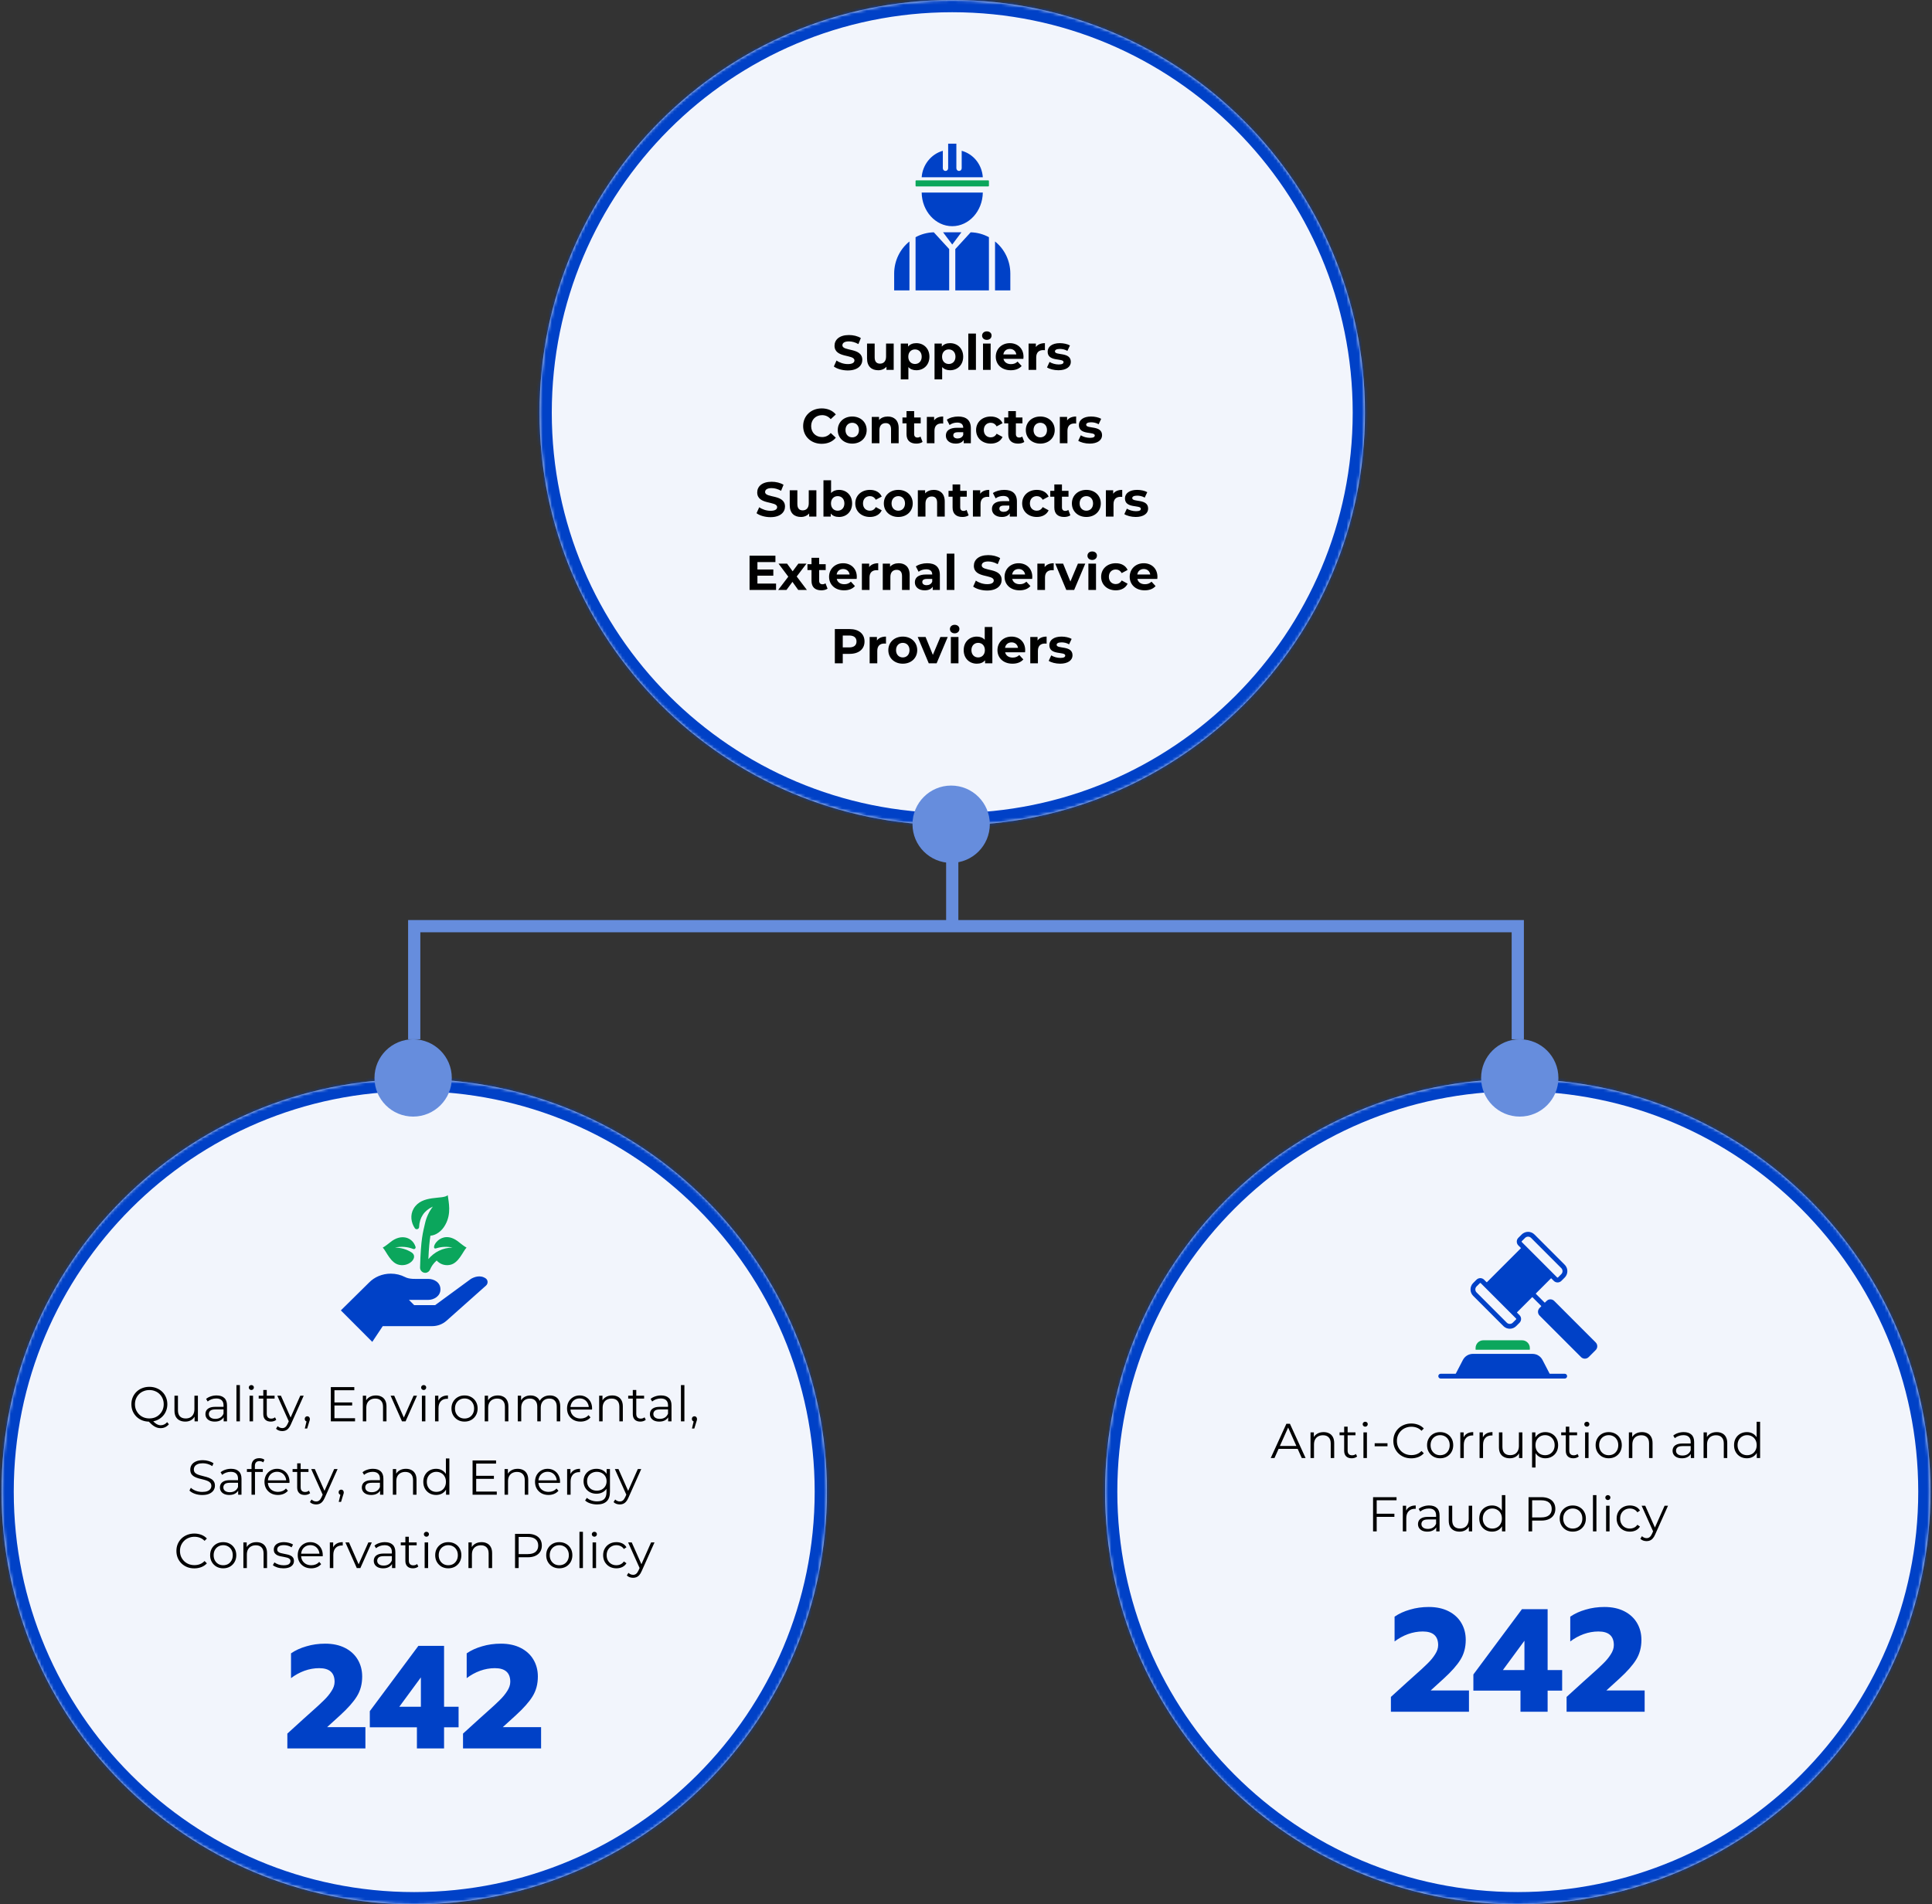 <svg width="632" height="623" viewBox="0 0 632 623" fill="none" xmlns="http://www.w3.org/2000/svg">
<rect x="0" y="0" width="632" height="623" fill="#333333" stroke="none"/>
<mask id="path-1-inside-1_11335_33876" fill="white">
<path d="M361.5 488C361.5 413.442 421.942 353 496.5 353V353C571.058 353 631.5 413.442 631.5 488V488C631.5 562.558 571.058 623 496.5 623V623C421.942 623 361.5 562.558 361.5 488V488Z"/>
</mask>
<path d="M361.5 488C361.5 413.442 421.942 353 496.5 353V353C571.058 353 631.5 413.442 631.5 488V488C631.5 562.558 571.058 623 496.5 623V623C421.942 623 361.5 562.558 361.5 488V488Z" fill="#F2F5FC"/>
<path d="M496.5 623V619C424.151 619 365.5 560.349 365.5 488H361.5H357.5C357.5 564.768 419.732 627 496.5 627V623ZM631.5 488H627.5C627.5 560.349 568.849 619 496.5 619V623V627C573.268 627 635.5 564.768 635.5 488H631.5ZM496.5 353V357C568.849 357 627.5 415.651 627.5 488H631.5H635.5C635.5 411.232 573.268 349 496.5 349V353ZM496.5 353V349C419.732 349 357.5 411.232 357.5 488H361.5H365.5C365.5 415.651 424.151 357 496.5 357V353Z" fill="#0041C7" mask="url(#path-1-inside-1_11335_33876)"/>
<g clip-path="url(#clip0_11335_33876)">
<path d="M521.985 439.182L508.42 425.605C508.077 425.262 507.624 425.089 507.174 425.089C506.341 425.089 505.941 425.581 505.41 426.122C505.389 426.143 505.365 426.153 505.336 426.153C505.307 426.153 505.281 426.143 505.261 426.123L502.434 423.294C502.393 423.253 502.393 423.187 502.434 423.145L507.331 418.245C507.372 418.204 507.438 418.204 507.48 418.245L508.274 419.039C508.96 419.726 510.079 419.726 510.767 419.039L511.854 417.951C513.005 416.798 513.005 414.921 511.854 413.767L501.956 403.865C500.803 402.712 498.927 402.712 497.774 403.865L496.687 404.952C496.001 405.639 496.001 406.759 496.687 407.447L497.481 408.242C497.522 408.282 497.522 408.349 497.481 408.391L486.425 419.455C486.385 419.495 486.318 419.495 486.277 419.455L485.483 418.661C484.797 417.974 483.677 417.974 482.99 418.661L481.903 419.748C480.751 420.902 480.751 422.779 481.903 423.933L491.797 433.835C492.95 434.989 494.826 434.989 495.979 433.835L497.066 432.747C497.752 432.06 497.752 430.94 497.066 430.252L496.272 429.458C496.231 429.417 496.231 429.35 496.272 429.309L501.169 424.409C501.21 424.368 501.276 424.368 501.318 424.409L504.147 427.24C504.187 427.281 504.187 427.347 504.147 427.389L503.629 427.907C502.942 428.594 502.942 429.714 503.629 430.402L517.194 443.978C517.88 444.665 519 444.665 519.687 443.978L521.985 441.678C522.326 441.337 522.497 440.884 522.497 440.431H522.501C522.501 439.98 522.329 439.528 521.985 439.184V439.182ZM495.952 431.632L494.865 432.72C494.329 433.256 493.449 433.256 492.912 432.72L483.018 422.817C482.48 422.281 482.48 421.4 483.018 420.862L484.104 419.775C484.175 419.704 484.297 419.704 484.37 419.775L495.952 431.366C496.023 431.438 496.023 431.56 495.952 431.632ZM497.802 406.332C497.731 406.261 497.731 406.139 497.802 406.066L498.889 404.979C499.425 404.442 500.305 404.442 500.842 404.979L510.737 414.881C511.273 415.418 511.273 416.298 510.737 416.836L509.65 417.924C509.579 417.995 509.457 417.995 509.385 417.924L497.802 406.332Z" fill="#0041C7"/>
<path d="M511.849 449.424H506.995C506.955 449.424 506.921 449.403 506.902 449.367L504.598 444.933C504.273 444.305 503.799 443.803 503.226 443.454C502.281 442.88 501.564 442.919 500.546 442.919H481.852C480.437 442.919 479.19 443.678 478.537 444.933L476.234 449.367C476.215 449.403 476.18 449.424 476.141 449.424H471.288C470.853 449.424 470.5 449.777 470.5 450.212C470.5 450.648 470.853 451.001 471.288 451.001H511.849C512.285 451.001 512.637 450.648 512.637 450.212C512.637 449.777 512.285 449.424 511.849 449.424Z" fill="#0041C7"/>
<path d="M500.342 441.579C500.4 441.579 500.447 441.531 500.447 441.474V441.002C500.447 439.615 499.309 438.477 497.923 438.477H485.219C484.525 438.477 483.895 438.761 483.438 439.219C482.98 439.677 482.695 440.309 482.695 441.002V441.474C482.695 441.532 482.743 441.579 482.8 441.579H500.342Z" fill="#0BA65C"/>
</g>
<path d="M415.68 477L420.8 465.8H421.968L427.088 477H425.84L421.136 466.488H421.616L416.912 477H415.68ZM417.696 474.008L418.048 473.048H424.56L424.912 474.008H417.696ZM432.989 468.52C433.672 468.52 434.269 468.653 434.781 468.92C435.304 469.176 435.709 469.571 435.997 470.104C436.296 470.637 436.445 471.309 436.445 472.12V477H435.309V472.232C435.309 471.347 435.085 470.68 434.637 470.232C434.2 469.773 433.581 469.544 432.781 469.544C432.184 469.544 431.661 469.667 431.213 469.912C430.776 470.147 430.435 470.493 430.189 470.952C429.955 471.4 429.837 471.944 429.837 472.584V477H428.701V468.6H429.789V470.904L429.613 470.472C429.88 469.864 430.307 469.389 430.893 469.048C431.48 468.696 432.179 468.52 432.989 468.52ZM442.17 477.08C441.38 477.08 440.772 476.867 440.346 476.44C439.919 476.013 439.706 475.411 439.706 474.632V466.744H440.842V474.568C440.842 475.059 440.964 475.437 441.21 475.704C441.466 475.971 441.828 476.104 442.298 476.104C442.799 476.104 443.215 475.96 443.546 475.672L443.946 476.488C443.722 476.691 443.45 476.84 443.13 476.936C442.82 477.032 442.5 477.08 442.17 477.08ZM438.202 469.544V468.6H443.402V469.544H438.202ZM446.014 477V468.6H447.15V477H446.014ZM446.59 466.744C446.355 466.744 446.158 466.664 445.998 466.504C445.838 466.344 445.758 466.152 445.758 465.928C445.758 465.704 445.838 465.517 445.998 465.368C446.158 465.208 446.355 465.128 446.59 465.128C446.824 465.128 447.022 465.203 447.182 465.352C447.342 465.501 447.422 465.688 447.422 465.912C447.422 466.147 447.342 466.344 447.182 466.504C447.032 466.664 446.835 466.744 446.59 466.744ZM449.687 473.16V472.168H453.879V473.16H449.687ZM461.649 477.096C460.806 477.096 460.028 476.957 459.313 476.68C458.598 476.392 457.98 475.992 457.457 475.48C456.934 474.968 456.524 474.365 456.225 473.672C455.937 472.979 455.793 472.221 455.793 471.4C455.793 470.579 455.937 469.821 456.225 469.128C456.524 468.435 456.934 467.832 457.457 467.32C457.99 466.808 458.614 466.413 459.329 466.136C460.044 465.848 460.822 465.704 461.665 465.704C462.476 465.704 463.238 465.843 463.953 466.12C464.668 466.387 465.27 466.792 465.761 467.336L465.009 468.088C464.55 467.619 464.044 467.283 463.489 467.08C462.934 466.867 462.337 466.76 461.697 466.76C461.025 466.76 460.401 466.877 459.825 467.112C459.249 467.336 458.748 467.661 458.321 468.088C457.894 468.504 457.558 468.995 457.313 469.56C457.078 470.115 456.961 470.728 456.961 471.4C456.961 472.072 457.078 472.691 457.313 473.256C457.558 473.811 457.894 474.301 458.321 474.728C458.748 475.144 459.249 475.469 459.825 475.704C460.401 475.928 461.025 476.04 461.697 476.04C462.337 476.04 462.934 475.933 463.489 475.72C464.044 475.507 464.55 475.165 465.009 474.696L465.761 475.448C465.27 475.992 464.668 476.403 463.953 476.68C463.238 476.957 462.47 477.096 461.649 477.096ZM471.094 477.08C470.283 477.08 469.553 476.899 468.902 476.536C468.262 476.163 467.755 475.656 467.382 475.016C467.009 474.365 466.822 473.624 466.822 472.792C466.822 471.949 467.009 471.208 467.382 470.568C467.755 469.928 468.262 469.427 468.902 469.064C469.542 468.701 470.273 468.52 471.094 468.52C471.926 468.52 472.662 468.701 473.302 469.064C473.953 469.427 474.459 469.928 474.822 470.568C475.195 471.208 475.382 471.949 475.382 472.792C475.382 473.624 475.195 474.365 474.822 475.016C474.459 475.656 473.953 476.163 473.302 476.536C472.651 476.899 471.915 477.08 471.094 477.08ZM471.094 476.072C471.702 476.072 472.241 475.939 472.71 475.672C473.179 475.395 473.547 475.011 473.814 474.52C474.091 474.019 474.23 473.443 474.23 472.792C474.23 472.131 474.091 471.555 473.814 471.064C473.547 470.573 473.179 470.195 472.71 469.928C472.241 469.651 471.707 469.512 471.11 469.512C470.513 469.512 469.979 469.651 469.51 469.928C469.041 470.195 468.667 470.573 468.39 471.064C468.113 471.555 467.974 472.131 467.974 472.792C467.974 473.443 468.113 474.019 468.39 474.52C468.667 475.011 469.041 475.395 469.51 475.672C469.979 475.939 470.507 476.072 471.094 476.072ZM477.701 477V468.6H478.789V470.888L478.677 470.488C478.912 469.848 479.307 469.363 479.861 469.032C480.416 468.691 481.104 468.52 481.925 468.52V469.624C481.883 469.624 481.84 469.624 481.797 469.624C481.755 469.613 481.712 469.608 481.669 469.608C480.784 469.608 480.091 469.88 479.589 470.424C479.088 470.957 478.837 471.72 478.837 472.712V477H477.701ZM483.998 477V468.6H485.086V470.888L484.974 470.488C485.209 469.848 485.603 469.363 486.158 469.032C486.713 468.691 487.401 468.52 488.222 468.52V469.624C488.179 469.624 488.137 469.624 488.094 469.624C488.051 469.613 488.009 469.608 487.966 469.608C487.081 469.608 486.387 469.88 485.886 470.424C485.385 470.957 485.134 471.72 485.134 472.712V477H483.998ZM493.892 477.08C493.177 477.08 492.553 476.947 492.02 476.68C491.487 476.413 491.071 476.013 490.772 475.48C490.484 474.947 490.34 474.28 490.34 473.48V468.6H491.476V473.352C491.476 474.248 491.695 474.925 492.132 475.384C492.58 475.832 493.204 476.056 494.004 476.056C494.591 476.056 495.097 475.939 495.524 475.704C495.961 475.459 496.292 475.107 496.516 474.648C496.751 474.189 496.868 473.64 496.868 473V468.6H498.004V477H496.916V474.696L497.092 475.112C496.825 475.731 496.409 476.216 495.844 476.568C495.289 476.909 494.639 477.08 493.892 477.08ZM505.506 477.08C504.781 477.08 504.125 476.915 503.538 476.584C502.951 476.243 502.482 475.757 502.13 475.128C501.789 474.488 501.618 473.709 501.618 472.792C501.618 471.875 501.789 471.101 502.13 470.472C502.471 469.832 502.935 469.347 503.522 469.016C504.109 468.685 504.77 468.52 505.506 468.52C506.306 468.52 507.021 468.701 507.65 469.064C508.29 469.416 508.791 469.917 509.154 470.568C509.517 471.208 509.698 471.949 509.698 472.792C509.698 473.645 509.517 474.392 509.154 475.032C508.791 475.672 508.29 476.173 507.65 476.536C507.021 476.899 506.306 477.08 505.506 477.08ZM501.17 480.104V468.6H502.258V471.128L502.146 472.808L502.306 474.504V480.104H501.17ZM505.426 476.072C506.023 476.072 506.557 475.939 507.026 475.672C507.495 475.395 507.869 475.011 508.146 474.52C508.423 474.019 508.562 473.443 508.562 472.792C508.562 472.141 508.423 471.571 508.146 471.08C507.869 470.589 507.495 470.205 507.026 469.928C506.557 469.651 506.023 469.512 505.426 469.512C504.829 469.512 504.29 469.651 503.81 469.928C503.341 470.205 502.967 470.589 502.69 471.08C502.423 471.571 502.29 472.141 502.29 472.792C502.29 473.443 502.423 474.019 502.69 474.52C502.967 475.011 503.341 475.395 503.81 475.672C504.29 475.939 504.829 476.072 505.426 476.072ZM514.67 477.08C513.88 477.08 513.272 476.867 512.846 476.44C512.419 476.013 512.206 475.411 512.206 474.632V466.744H513.342V474.568C513.342 475.059 513.464 475.437 513.71 475.704C513.966 475.971 514.328 476.104 514.798 476.104C515.299 476.104 515.715 475.96 516.046 475.672L516.446 476.488C516.222 476.691 515.95 476.84 515.63 476.936C515.32 477.032 515 477.08 514.67 477.08ZM510.702 469.544V468.6H515.902V469.544H510.702ZM518.514 477V468.6H519.65V477H518.514ZM519.09 466.744C518.855 466.744 518.658 466.664 518.498 466.504C518.338 466.344 518.258 466.152 518.258 465.928C518.258 465.704 518.338 465.517 518.498 465.368C518.658 465.208 518.855 465.128 519.09 465.128C519.324 465.128 519.522 465.203 519.682 465.352C519.842 465.501 519.922 465.688 519.922 465.912C519.922 466.147 519.842 466.344 519.682 466.504C519.532 466.664 519.335 466.744 519.09 466.744ZM526.235 477.08C525.424 477.08 524.693 476.899 524.043 476.536C523.403 476.163 522.896 475.656 522.523 475.016C522.149 474.365 521.963 473.624 521.963 472.792C521.963 471.949 522.149 471.208 522.523 470.568C522.896 469.928 523.403 469.427 524.043 469.064C524.683 468.701 525.413 468.52 526.235 468.52C527.067 468.52 527.803 468.701 528.443 469.064C529.093 469.427 529.6 469.928 529.963 470.568C530.336 471.208 530.523 471.949 530.523 472.792C530.523 473.624 530.336 474.365 529.963 475.016C529.6 475.656 529.093 476.163 528.443 476.536C527.792 476.899 527.056 477.08 526.235 477.08ZM526.235 476.072C526.843 476.072 527.381 475.939 527.851 475.672C528.32 475.395 528.688 475.011 528.955 474.52C529.232 474.019 529.371 473.443 529.371 472.792C529.371 472.131 529.232 471.555 528.955 471.064C528.688 470.573 528.32 470.195 527.851 469.928C527.381 469.651 526.848 469.512 526.251 469.512C525.653 469.512 525.12 469.651 524.651 469.928C524.181 470.195 523.808 470.573 523.531 471.064C523.253 471.555 523.115 472.131 523.115 472.792C523.115 473.443 523.253 474.019 523.531 474.52C523.808 475.011 524.181 475.395 524.651 475.672C525.12 475.939 525.648 476.072 526.235 476.072ZM537.13 468.52C537.812 468.52 538.41 468.653 538.922 468.92C539.444 469.176 539.85 469.571 540.138 470.104C540.436 470.637 540.586 471.309 540.586 472.12V477H539.45V472.232C539.45 471.347 539.226 470.68 538.778 470.232C538.34 469.773 537.722 469.544 536.922 469.544C536.324 469.544 535.802 469.667 535.354 469.912C534.916 470.147 534.575 470.493 534.33 470.952C534.095 471.4 533.978 471.944 533.978 472.584V477H532.842V468.6H533.93V470.904L533.754 470.472C534.02 469.864 534.447 469.389 535.034 469.048C535.62 468.696 536.319 468.52 537.13 468.52ZM553.106 477V475.144L553.058 474.84V471.736C553.058 471.021 552.855 470.472 552.45 470.088C552.055 469.704 551.463 469.512 550.674 469.512C550.13 469.512 549.612 469.603 549.122 469.784C548.631 469.965 548.215 470.205 547.874 470.504L547.362 469.656C547.788 469.293 548.3 469.016 548.898 468.824C549.495 468.621 550.124 468.52 550.786 468.52C551.874 468.52 552.711 468.792 553.298 469.336C553.895 469.869 554.194 470.685 554.194 471.784V477H553.106ZM550.21 477.08C549.58 477.08 549.031 476.979 548.562 476.776C548.103 476.563 547.751 476.275 547.506 475.912C547.26 475.539 547.138 475.112 547.138 474.632C547.138 474.195 547.239 473.8 547.442 473.448C547.655 473.085 547.996 472.797 548.466 472.584C548.946 472.36 549.586 472.248 550.386 472.248H553.282V473.096H550.418C549.607 473.096 549.042 473.24 548.722 473.528C548.412 473.816 548.258 474.173 548.258 474.6C548.258 475.08 548.444 475.464 548.818 475.752C549.191 476.04 549.714 476.184 550.386 476.184C551.026 476.184 551.575 476.04 552.034 475.752C552.503 475.453 552.844 475.027 553.058 474.472L553.314 475.256C553.1 475.811 552.727 476.253 552.194 476.584C551.671 476.915 551.01 477.08 550.21 477.08ZM561.567 468.52C562.25 468.52 562.847 468.653 563.359 468.92C563.882 469.176 564.287 469.571 564.575 470.104C564.874 470.637 565.023 471.309 565.023 472.12V477H563.887V472.232C563.887 471.347 563.663 470.68 563.215 470.232C562.778 469.773 562.159 469.544 561.359 469.544C560.762 469.544 560.239 469.667 559.791 469.912C559.354 470.147 559.013 470.493 558.767 470.952C558.533 471.4 558.415 471.944 558.415 472.584V477H557.279V468.6H558.367V470.904L558.191 470.472C558.458 469.864 558.885 469.389 559.471 469.048C560.058 468.696 560.757 468.52 561.567 468.52ZM571.436 477.08C570.636 477.08 569.916 476.899 569.276 476.536C568.646 476.173 568.15 475.672 567.788 475.032C567.425 474.381 567.244 473.635 567.244 472.792C567.244 471.939 567.425 471.192 567.788 470.552C568.15 469.912 568.646 469.416 569.276 469.064C569.916 468.701 570.636 468.52 571.436 468.52C572.172 468.52 572.828 468.685 573.404 469.016C573.99 469.347 574.454 469.832 574.796 470.472C575.148 471.101 575.324 471.875 575.324 472.792C575.324 473.699 575.153 474.472 574.812 475.112C574.47 475.752 574.006 476.243 573.42 476.584C572.844 476.915 572.182 477.08 571.436 477.08ZM571.516 476.072C572.113 476.072 572.646 475.939 573.116 475.672C573.596 475.395 573.969 475.011 574.236 474.52C574.513 474.019 574.652 473.443 574.652 472.792C574.652 472.131 574.513 471.555 574.236 471.064C573.969 470.573 573.596 470.195 573.116 469.928C572.646 469.651 572.113 469.512 571.516 469.512C570.929 469.512 570.401 469.651 569.932 469.928C569.462 470.195 569.089 470.573 568.812 471.064C568.534 471.555 568.396 472.131 568.396 472.792C568.396 473.443 568.534 474.019 568.812 474.52C569.089 475.011 569.462 475.395 569.932 475.672C570.401 475.939 570.929 476.072 571.516 476.072ZM574.684 477V474.472L574.796 472.776L574.636 471.08V465.128H575.772V477H574.684ZM450.216 495.224H456.136V496.248H450.216V495.224ZM450.344 501H449.16V489.8H456.84V490.824H450.344V501ZM458.889 501V492.6H459.977V494.888L459.865 494.488C460.099 493.848 460.494 493.363 461.049 493.032C461.603 492.691 462.291 492.52 463.113 492.52V493.624C463.07 493.624 463.027 493.624 462.985 493.624C462.942 493.613 462.899 493.608 462.857 493.608C461.971 493.608 461.278 493.88 460.777 494.424C460.275 494.957 460.025 495.72 460.025 496.712V501H458.889ZM469.825 501V499.144L469.777 498.84V495.736C469.777 495.021 469.574 494.472 469.169 494.088C468.774 493.704 468.182 493.512 467.393 493.512C466.849 493.512 466.331 493.603 465.841 493.784C465.35 493.965 464.934 494.205 464.593 494.504L464.081 493.656C464.507 493.293 465.019 493.016 465.617 492.824C466.214 492.621 466.843 492.52 467.505 492.52C468.593 492.52 469.43 492.792 470.017 493.336C470.614 493.869 470.913 494.685 470.913 495.784V501H469.825ZM466.929 501.08C466.299 501.08 465.75 500.979 465.281 500.776C464.822 500.563 464.47 500.275 464.225 499.912C463.979 499.539 463.857 499.112 463.857 498.632C463.857 498.195 463.958 497.8 464.161 497.448C464.374 497.085 464.715 496.797 465.185 496.584C465.665 496.36 466.305 496.248 467.105 496.248H470.001V497.096H467.137C466.326 497.096 465.761 497.24 465.441 497.528C465.131 497.816 464.977 498.173 464.977 498.6C464.977 499.08 465.163 499.464 465.537 499.752C465.91 500.04 466.433 500.184 467.105 500.184C467.745 500.184 468.294 500.04 468.753 499.752C469.222 499.453 469.563 499.027 469.777 498.472L470.033 499.256C469.819 499.811 469.446 500.253 468.913 500.584C468.39 500.915 467.729 501.08 466.929 501.08ZM477.47 501.08C476.755 501.08 476.131 500.947 475.598 500.68C475.065 500.413 474.649 500.013 474.35 499.48C474.062 498.947 473.918 498.28 473.918 497.48V492.6H475.054V497.352C475.054 498.248 475.273 498.925 475.71 499.384C476.158 499.832 476.782 500.056 477.582 500.056C478.169 500.056 478.675 499.939 479.102 499.704C479.539 499.459 479.87 499.107 480.094 498.648C480.329 498.189 480.446 497.64 480.446 497V492.6H481.582V501H480.494V498.696L480.67 499.112C480.403 499.731 479.987 500.216 479.422 500.568C478.867 500.909 478.217 501.08 477.47 501.08ZM488.092 501.08C487.292 501.08 486.572 500.899 485.932 500.536C485.303 500.173 484.807 499.672 484.444 499.032C484.081 498.381 483.9 497.635 483.9 496.792C483.9 495.939 484.081 495.192 484.444 494.552C484.807 493.912 485.303 493.416 485.932 493.064C486.572 492.701 487.292 492.52 488.092 492.52C488.828 492.52 489.484 492.685 490.06 493.016C490.647 493.347 491.111 493.832 491.452 494.472C491.804 495.101 491.98 495.875 491.98 496.792C491.98 497.699 491.809 498.472 491.468 499.112C491.127 499.752 490.663 500.243 490.076 500.584C489.5 500.915 488.839 501.08 488.092 501.08ZM488.172 500.072C488.769 500.072 489.303 499.939 489.772 499.672C490.252 499.395 490.625 499.011 490.892 498.52C491.169 498.019 491.308 497.443 491.308 496.792C491.308 496.131 491.169 495.555 490.892 495.064C490.625 494.573 490.252 494.195 489.772 493.928C489.303 493.651 488.769 493.512 488.172 493.512C487.585 493.512 487.057 493.651 486.588 493.928C486.119 494.195 485.745 494.573 485.468 495.064C485.191 495.555 485.052 496.131 485.052 496.792C485.052 497.443 485.191 498.019 485.468 498.52C485.745 499.011 486.119 499.395 486.588 499.672C487.057 499.939 487.585 500.072 488.172 500.072ZM491.34 501V498.472L491.452 496.776L491.292 495.08V489.128H492.428V501H491.34ZM500.019 501V489.8H504.211C505.161 489.8 505.977 489.955 506.659 490.264C507.342 490.563 507.865 491 508.227 491.576C508.601 492.141 508.787 492.829 508.787 493.64C508.787 494.429 508.601 495.112 508.227 495.688C507.865 496.253 507.342 496.691 506.659 497C505.977 497.309 505.161 497.464 504.211 497.464H500.675L501.203 496.904V501H500.019ZM501.203 497L500.675 496.424H504.179C505.299 496.424 506.147 496.184 506.723 495.704C507.31 495.213 507.603 494.525 507.603 493.64C507.603 492.744 507.31 492.051 506.723 491.56C506.147 491.069 505.299 490.824 504.179 490.824H500.675L501.203 490.264V497ZM514.485 501.08C513.674 501.08 512.943 500.899 512.293 500.536C511.653 500.163 511.146 499.656 510.773 499.016C510.399 498.365 510.213 497.624 510.213 496.792C510.213 495.949 510.399 495.208 510.773 494.568C511.146 493.928 511.653 493.427 512.293 493.064C512.933 492.701 513.663 492.52 514.485 492.52C515.317 492.52 516.053 492.701 516.693 493.064C517.343 493.427 517.85 493.928 518.213 494.568C518.586 495.208 518.773 495.949 518.773 496.792C518.773 497.624 518.586 498.365 518.213 499.016C517.85 499.656 517.343 500.163 516.693 500.536C516.042 500.899 515.306 501.08 514.485 501.08ZM514.485 500.072C515.093 500.072 515.631 499.939 516.101 499.672C516.57 499.395 516.938 499.011 517.205 498.52C517.482 498.019 517.621 497.443 517.621 496.792C517.621 496.131 517.482 495.555 517.205 495.064C516.938 494.573 516.57 494.195 516.101 493.928C515.631 493.651 515.098 493.512 514.501 493.512C513.903 493.512 513.37 493.651 512.901 493.928C512.431 494.195 512.058 494.573 511.781 495.064C511.503 495.555 511.365 496.131 511.365 496.792C511.365 497.443 511.503 498.019 511.781 498.52C512.058 499.011 512.431 499.395 512.901 499.672C513.37 499.939 513.898 500.072 514.485 500.072ZM521.092 501V489.128H522.228V501H521.092ZM525.389 501V492.6H526.525V501H525.389ZM525.965 490.744C525.73 490.744 525.533 490.664 525.373 490.504C525.213 490.344 525.133 490.152 525.133 489.928C525.133 489.704 525.213 489.517 525.373 489.368C525.533 489.208 525.73 489.128 525.965 489.128C526.199 489.128 526.397 489.203 526.557 489.352C526.717 489.501 526.797 489.688 526.797 489.912C526.797 490.147 526.717 490.344 526.557 490.504C526.407 490.664 526.21 490.744 525.965 490.744ZM533.174 501.08C532.342 501.08 531.595 500.899 530.934 500.536C530.283 500.163 529.771 499.656 529.398 499.016C529.024 498.365 528.838 497.624 528.838 496.792C528.838 495.949 529.024 495.208 529.398 494.568C529.771 493.928 530.283 493.427 530.934 493.064C531.595 492.701 532.342 492.52 533.174 492.52C533.888 492.52 534.534 492.659 535.11 492.936C535.686 493.213 536.139 493.629 536.47 494.184L535.622 494.76C535.334 494.333 534.976 494.019 534.55 493.816C534.123 493.613 533.659 493.512 533.158 493.512C532.56 493.512 532.022 493.651 531.542 493.928C531.062 494.195 530.683 494.573 530.406 495.064C530.128 495.555 529.99 496.131 529.99 496.792C529.99 497.453 530.128 498.029 530.406 498.52C530.683 499.011 531.062 499.395 531.542 499.672C532.022 499.939 532.56 500.072 533.158 500.072C533.659 500.072 534.123 499.971 534.55 499.768C534.976 499.565 535.334 499.256 535.622 498.84L536.47 499.416C536.139 499.96 535.686 500.376 535.11 500.664C534.534 500.941 533.888 501.08 533.174 501.08ZM538.64 504.184C538.246 504.184 537.867 504.12 537.504 503.992C537.152 503.864 536.848 503.672 536.592 503.416L537.12 502.568C537.334 502.771 537.563 502.925 537.808 503.032C538.064 503.149 538.347 503.208 538.656 503.208C539.03 503.208 539.35 503.101 539.616 502.888C539.894 502.685 540.155 502.323 540.4 501.8L540.944 500.568L541.072 500.392L544.528 492.6H545.648L541.44 502.008C541.206 502.552 540.944 502.984 540.656 503.304C540.379 503.624 540.075 503.848 539.744 503.976C539.414 504.115 539.046 504.184 538.64 504.184ZM540.88 501.24L537.008 492.6H538.192L541.616 500.312L540.88 501.24Z" fill="black"/>
<path d="M454.997 555.152L460.325 550.304L462.629 548.24C464.517 546.576 465.957 545.248 466.949 544.256C467.973 543.264 468.805 542.256 469.445 541.232C470.117 540.208 470.453 539.2 470.453 538.208C470.453 535.232 468.773 533.744 465.413 533.744C463.781 533.744 462.165 534.032 460.565 534.608C458.997 535.184 457.541 535.984 456.197 537.008V528.896C457.637 527.904 459.317 527.136 461.237 526.592C463.157 526.016 465.205 525.728 467.381 525.728C469.877 525.728 472.037 526.192 473.861 527.12C475.685 528.048 477.077 529.328 478.037 530.96C478.997 532.592 479.477 534.432 479.477 536.48C479.477 538.944 478.901 541.104 477.749 542.96C476.629 544.784 474.805 546.848 472.277 549.152L468.005 553.04H480.533V560H454.997V555.152ZM497.382 553.088H481.974V547.808L497.862 526.448H506.262V546.368H511.014V553.088H506.262V560H497.382V553.088ZM498.678 546.368V536.768L491.622 546.368H498.678ZM512.466 555.152L517.794 550.304L520.098 548.24C521.986 546.576 523.426 545.248 524.418 544.256C525.442 543.264 526.274 542.256 526.914 541.232C527.586 540.208 527.922 539.2 527.922 538.208C527.922 535.232 526.242 533.744 522.882 533.744C521.25 533.744 519.634 534.032 518.034 534.608C516.466 535.184 515.01 535.984 513.666 537.008V528.896C515.106 527.904 516.786 527.136 518.706 526.592C520.626 526.016 522.674 525.728 524.85 525.728C527.346 525.728 529.506 526.192 531.33 527.12C533.154 528.048 534.546 529.328 535.506 530.96C536.466 532.592 536.946 534.432 536.946 536.48C536.946 538.944 536.37 541.104 535.218 542.96C534.098 544.784 532.274 546.848 529.746 549.152L525.474 553.04H538.002V560H512.466V555.152Z" fill="#0041C7"/>
<path d="M497.146 365.295C504.131 365.295 509.792 359.632 509.792 352.647C509.792 345.662 504.131 340 497.146 340C490.162 340 484.5 345.662 484.5 352.647C484.5 359.632 490.162 365.295 497.146 365.295Z" fill="#668DDD"/>
<mask id="path-9-inside-2_11335_33876" fill="white">
<path d="M0.5 488C0.5 413.442 60.942 353 135.5 353V353C210.058 353 270.5 413.442 270.5 488V488C270.5 562.558 210.058 623 135.5 623V623C60.942 623 0.5 562.558 0.5 488V488Z"/>
</mask>
<path d="M0.5 488C0.5 413.442 60.942 353 135.5 353V353C210.058 353 270.5 413.442 270.5 488V488C270.5 562.558 210.058 623 135.5 623V623C60.942 623 0.5 562.558 0.5 488V488Z" fill="#F2F5FC"/>
<path d="M135.5 623V619C63.151 619 4.5 560.349 4.5 488H0.5H-3.5C-3.5 564.768 58.732 627 135.5 627V623ZM270.5 488H266.5C266.5 560.349 207.849 619 135.5 619V623V627C212.268 627 274.5 564.768 274.5 488H270.5ZM135.5 353V357C207.849 357 266.5 415.651 266.5 488H270.5H274.5C274.5 411.232 212.268 349 135.5 349V353ZM135.5 353V349C58.732 349 -3.5 411.232 -3.5 488H0.5H4.5C4.5 415.651 63.151 357 135.5 357V353Z" fill="#0041C7" mask="url(#path-9-inside-2_11335_33876)"/>
<g clip-path="url(#clip1_11335_33876)">
<path d="M130.765 413.833C134.058 414.432 136.972 411.185 134.587 409.699C133.019 408.722 131.172 408.155 129.194 408.155C131.269 407.686 133.34 407.886 135.186 408.612C135.638 408.789 136.08 408.355 135.931 407.893C134.904 404.72 131.184 403.537 127.727 406.352C125.907 407.833 125.224 408.147 125.207 408.155C126.406 409.356 127.776 413.388 130.766 413.833H130.765Z" fill="#0BA65C"/>
<path d="M137.103 401.428C137.221 398.353 138.748 396.03 141.595 394.745C140.317 396.403 139.479 398.26 139.045 400.179C138.372 403.168 137.668 405.129 137.41 414.658C137.384 415.624 138.165 416.424 139.13 416.412C139.828 416.403 140.426 415.959 140.694 415.313C141.102 414.33 141.767 413.314 142.849 412.383C143.877 413.521 145.441 414.127 147.059 413.833C150.036 413.389 151.425 409.349 152.618 408.155C152.6 408.147 151.916 407.833 150.098 406.352C144.129 401.493 140.323 409.156 142.689 408.396C144.369 407.856 146.207 407.74 148.05 408.156C144.927 408.156 142.049 409.589 140.13 411.923C140.287 408.256 140.526 405.959 140.802 404.252C142.398 404.197 144.523 402.906 145.691 400.648C147.704 397.038 146.77 393.338 146.469 391.002C144.896 392.536 138.027 390.738 135.304 395.414C134.101 397.48 134.45 399.994 135.716 401.833C136.116 402.416 137.075 402.136 137.102 401.43L137.103 401.428Z" fill="#0BA65C"/>
<path d="M158.874 418.222C157.007 416.953 154.977 417.857 154.044 418.397L142.34 426.981H135.487L133.774 425.265H140.068C141.961 425.265 144.08 424.03 144.08 421.83C144.08 419.495 141.96 418.396 140.068 418.396H137.709C135.957 418.396 133.91 418.552 132.466 417.777C131.095 417.078 129.515 416.68 127.83 416.68C124.999 416.68 122.465 417.811 120.728 419.594L111.5 428.698L121.78 438.999L125.206 433.849H141.399C143.126 433.849 144.792 433.213 146.084 432.064L158.99 420.574C159.708 419.935 159.667 418.76 158.874 418.221V418.222Z" fill="#0041C7"/>
</g>
<path d="M48.868 465.096C48.026 465.096 47.242 464.957 46.516 464.68C45.802 464.392 45.178 463.992 44.644 463.48C44.122 462.957 43.711 462.355 43.412 461.672C43.124 460.979 42.98 460.221 42.98 459.4C42.98 458.579 43.124 457.827 43.412 457.144C43.711 456.451 44.122 455.848 44.644 455.336C45.178 454.813 45.802 454.413 46.516 454.136C47.231 453.848 48.015 453.704 48.868 453.704C49.711 453.704 50.49 453.848 51.204 454.136C51.919 454.413 52.538 454.808 53.06 455.32C53.594 455.832 54.004 456.435 54.292 457.128C54.591 457.821 54.74 458.579 54.74 459.4C54.74 460.221 54.591 460.979 54.292 461.672C54.004 462.365 53.594 462.968 53.06 463.48C52.538 463.992 51.919 464.392 51.204 464.68C50.49 464.957 49.711 465.096 48.868 465.096ZM52.532 467.224C52.191 467.224 51.86 467.181 51.54 467.096C51.22 467.011 50.895 466.872 50.564 466.68C50.244 466.499 49.914 466.259 49.572 465.96C49.231 465.661 48.858 465.299 48.452 464.872L49.748 464.552C50.079 464.947 50.399 465.272 50.708 465.528C51.028 465.784 51.338 465.971 51.636 466.088C51.946 466.216 52.25 466.28 52.548 466.28C53.38 466.28 54.09 465.939 54.676 465.256L55.252 465.944C54.548 466.797 53.642 467.224 52.532 467.224ZM48.868 464.04C49.54 464.04 50.159 463.928 50.724 463.704C51.3 463.469 51.796 463.139 52.212 462.712C52.639 462.285 52.97 461.795 53.204 461.24C53.439 460.675 53.556 460.061 53.556 459.4C53.556 458.728 53.439 458.115 53.204 457.56C52.97 456.995 52.639 456.504 52.212 456.088C51.796 455.661 51.3 455.336 50.724 455.112C50.159 454.877 49.54 454.76 48.868 454.76C48.196 454.76 47.572 454.877 46.996 455.112C46.42 455.336 45.919 455.661 45.492 456.088C45.076 456.504 44.746 456.995 44.5 457.56C44.266 458.115 44.148 458.728 44.148 459.4C44.148 460.061 44.266 460.675 44.5 461.24C44.746 461.795 45.076 462.285 45.492 462.712C45.919 463.139 46.42 463.469 46.996 463.704C47.572 463.928 48.196 464.04 48.868 464.04ZM60.626 465.08C59.912 465.08 59.288 464.947 58.754 464.68C58.221 464.413 57.805 464.013 57.506 463.48C57.218 462.947 57.074 462.28 57.074 461.48V456.6H58.21V461.352C58.21 462.248 58.429 462.925 58.866 463.384C59.314 463.832 59.938 464.056 60.738 464.056C61.325 464.056 61.832 463.939 62.258 463.704C62.696 463.459 63.026 463.107 63.25 462.648C63.485 462.189 63.602 461.64 63.602 461V456.6H64.738V465H63.65V462.696L63.826 463.112C63.56 463.731 63.144 464.216 62.578 464.568C62.024 464.909 61.373 465.08 60.626 465.08ZM73.168 465V463.144L73.12 462.84V459.736C73.12 459.021 72.918 458.472 72.512 458.088C72.118 457.704 71.526 457.512 70.736 457.512C70.192 457.512 69.675 457.603 69.184 457.784C68.694 457.965 68.278 458.205 67.936 458.504L67.424 457.656C67.851 457.293 68.363 457.016 68.96 456.824C69.558 456.621 70.187 456.52 70.848 456.52C71.936 456.52 72.774 456.792 73.36 457.336C73.958 457.869 74.256 458.685 74.256 459.784V465H73.168ZM70.272 465.08C69.643 465.08 69.094 464.979 68.624 464.776C68.166 464.563 67.814 464.275 67.568 463.912C67.323 463.539 67.2 463.112 67.2 462.632C67.2 462.195 67.302 461.8 67.504 461.448C67.718 461.085 68.059 460.797 68.528 460.584C69.008 460.36 69.648 460.248 70.448 460.248H73.344V461.096H70.48C69.67 461.096 69.104 461.24 68.784 461.528C68.475 461.816 68.32 462.173 68.32 462.6C68.32 463.08 68.507 463.464 68.88 463.752C69.254 464.04 69.776 464.184 70.448 464.184C71.088 464.184 71.638 464.04 72.096 463.752C72.566 463.453 72.907 463.027 73.12 462.472L73.376 463.256C73.163 463.811 72.79 464.253 72.256 464.584C71.734 464.915 71.072 465.08 70.272 465.08ZM77.342 465V453.128H78.478V465H77.342ZM81.639 465V456.6H82.775V465H81.639ZM82.215 454.744C81.98 454.744 81.783 454.664 81.623 454.504C81.463 454.344 81.383 454.152 81.383 453.928C81.383 453.704 81.463 453.517 81.623 453.368C81.783 453.208 81.98 453.128 82.215 453.128C82.449 453.128 82.647 453.203 82.807 453.352C82.967 453.501 83.047 453.688 83.047 453.912C83.047 454.147 82.967 454.344 82.807 454.504C82.657 454.664 82.46 454.744 82.215 454.744ZM88.592 465.08C87.802 465.08 87.194 464.867 86.768 464.44C86.341 464.013 86.128 463.411 86.128 462.632V454.744H87.264V462.568C87.264 463.059 87.386 463.437 87.632 463.704C87.888 463.971 88.25 464.104 88.72 464.104C89.221 464.104 89.637 463.96 89.968 463.672L90.368 464.488C90.144 464.691 89.872 464.84 89.552 464.936C89.242 465.032 88.922 465.08 88.592 465.08ZM84.624 457.544V456.6H89.824V457.544H84.624ZM92.343 468.184C91.949 468.184 91.57 468.12 91.207 467.992C90.855 467.864 90.551 467.672 90.295 467.416L90.823 466.568C91.037 466.771 91.266 466.925 91.511 467.032C91.767 467.149 92.05 467.208 92.359 467.208C92.733 467.208 93.053 467.101 93.319 466.888C93.597 466.685 93.858 466.323 94.103 465.8L94.647 464.568L94.775 464.392L98.231 456.6H99.351L95.143 466.008C94.909 466.552 94.647 466.984 94.359 467.304C94.082 467.624 93.778 467.848 93.447 467.976C93.117 468.115 92.749 468.184 92.343 468.184ZM94.583 465.24L90.711 456.6H91.895L95.319 464.312L94.583 465.24ZM99.716 467.336L100.42 464.376L100.548 465.064C100.303 465.064 100.095 464.984 99.924 464.824C99.764 464.664 99.684 464.456 99.684 464.2C99.684 463.944 99.764 463.736 99.924 463.576C100.095 463.416 100.298 463.336 100.532 463.336C100.778 463.336 100.975 463.421 101.124 463.592C101.284 463.763 101.364 463.965 101.364 464.2C101.364 464.285 101.359 464.371 101.348 464.456C101.338 464.541 101.316 464.637 101.284 464.744C101.252 464.851 101.21 464.979 101.156 465.128L100.484 467.336H99.716ZM109.278 458.808H115.198V459.816H109.278V458.808ZM109.406 463.976H116.142V465H108.222V453.8H115.902V454.824H109.406V463.976ZM122.974 456.52C123.656 456.52 124.254 456.653 124.766 456.92C125.288 457.176 125.694 457.571 125.982 458.104C126.28 458.637 126.43 459.309 126.43 460.12V465H125.294V460.232C125.294 459.347 125.07 458.68 124.622 458.232C124.184 457.773 123.566 457.544 122.766 457.544C122.168 457.544 121.646 457.667 121.198 457.912C120.76 458.147 120.419 458.493 120.174 458.952C119.939 459.4 119.822 459.944 119.822 460.584V465H118.686V456.6H119.774V458.904L119.598 458.472C119.864 457.864 120.291 457.389 120.878 457.048C121.464 456.696 122.163 456.52 122.974 456.52ZM131.502 465L127.774 456.6H128.958L132.382 464.392H131.822L135.294 456.6H136.414L132.67 465H131.502ZM138.014 465V456.6H139.15V465H138.014ZM138.59 454.744C138.355 454.744 138.158 454.664 137.998 454.504C137.838 454.344 137.758 454.152 137.758 453.928C137.758 453.704 137.838 453.517 137.998 453.368C138.158 453.208 138.355 453.128 138.59 453.128C138.824 453.128 139.022 453.203 139.182 453.352C139.342 453.501 139.422 453.688 139.422 453.912C139.422 454.147 139.342 454.344 139.182 454.504C139.032 454.664 138.835 454.744 138.59 454.744ZM142.311 465V456.6H143.399V458.888L143.287 458.488C143.521 457.848 143.916 457.363 144.471 457.032C145.025 456.691 145.713 456.52 146.535 456.52V457.624C146.492 457.624 146.449 457.624 146.407 457.624C146.364 457.613 146.321 457.608 146.279 457.608C145.393 457.608 144.7 457.88 144.199 458.424C143.697 458.957 143.447 459.72 143.447 460.712V465H142.311ZM151.953 465.08C151.143 465.08 150.412 464.899 149.761 464.536C149.121 464.163 148.615 463.656 148.241 463.016C147.868 462.365 147.681 461.624 147.681 460.792C147.681 459.949 147.868 459.208 148.241 458.568C148.615 457.928 149.121 457.427 149.761 457.064C150.401 456.701 151.132 456.52 151.953 456.52C152.785 456.52 153.521 456.701 154.161 457.064C154.812 457.427 155.319 457.928 155.681 458.568C156.055 459.208 156.241 459.949 156.241 460.792C156.241 461.624 156.055 462.365 155.681 463.016C155.319 463.656 154.812 464.163 154.161 464.536C153.511 464.899 152.775 465.08 151.953 465.08ZM151.953 464.072C152.561 464.072 153.1 463.939 153.569 463.672C154.039 463.395 154.407 463.011 154.673 462.52C154.951 462.019 155.089 461.443 155.089 460.792C155.089 460.131 154.951 459.555 154.673 459.064C154.407 458.573 154.039 458.195 153.569 457.928C153.1 457.651 152.567 457.512 151.969 457.512C151.372 457.512 150.839 457.651 150.369 457.928C149.9 458.195 149.527 458.573 149.249 459.064C148.972 459.555 148.833 460.131 148.833 460.792C148.833 461.443 148.972 462.019 149.249 462.52C149.527 463.011 149.9 463.395 150.369 463.672C150.839 463.939 151.367 464.072 151.953 464.072ZM162.849 456.52C163.531 456.52 164.129 456.653 164.641 456.92C165.163 457.176 165.569 457.571 165.857 458.104C166.155 458.637 166.305 459.309 166.305 460.12V465H165.169V460.232C165.169 459.347 164.945 458.68 164.497 458.232C164.059 457.773 163.441 457.544 162.641 457.544C162.043 457.544 161.521 457.667 161.073 457.912C160.635 458.147 160.294 458.493 160.049 458.952C159.814 459.4 159.697 459.944 159.697 460.584V465H158.561V456.6H159.649V458.904L159.473 458.472C159.739 457.864 160.166 457.389 160.753 457.048C161.339 456.696 162.038 456.52 162.849 456.52ZM179.869 456.52C180.552 456.52 181.144 456.653 181.645 456.92C182.157 457.176 182.552 457.571 182.829 458.104C183.117 458.637 183.261 459.309 183.261 460.12V465H182.125V460.232C182.125 459.347 181.912 458.68 181.485 458.232C181.069 457.773 180.477 457.544 179.709 457.544C179.133 457.544 178.632 457.667 178.205 457.912C177.789 458.147 177.464 458.493 177.229 458.952C177.005 459.4 176.893 459.944 176.893 460.584V465H175.757V460.232C175.757 459.347 175.544 458.68 175.117 458.232C174.69 457.773 174.093 457.544 173.325 457.544C172.76 457.544 172.264 457.667 171.837 457.912C171.41 458.147 171.08 458.493 170.845 458.952C170.621 459.4 170.509 459.944 170.509 460.584V465H169.373V456.6H170.461V458.872L170.285 458.472C170.541 457.864 170.952 457.389 171.517 457.048C172.093 456.696 172.77 456.52 173.549 456.52C174.37 456.52 175.069 456.728 175.645 457.144C176.221 457.549 176.594 458.163 176.765 458.984L176.317 458.808C176.562 458.125 176.994 457.576 177.613 457.16C178.242 456.733 178.994 456.52 179.869 456.52ZM189.91 465.08C189.035 465.08 188.267 464.899 187.606 464.536C186.944 464.163 186.427 463.656 186.054 463.016C185.68 462.365 185.494 461.624 185.494 460.792C185.494 459.96 185.67 459.224 186.022 458.584C186.384 457.944 186.875 457.443 187.494 457.08C188.123 456.707 188.827 456.52 189.606 456.52C190.395 456.52 191.094 456.701 191.702 457.064C192.32 457.416 192.806 457.917 193.158 458.568C193.51 459.208 193.686 459.949 193.686 460.792C193.686 460.845 193.68 460.904 193.67 460.968C193.67 461.021 193.67 461.08 193.67 461.144H186.358V460.296H193.062L192.614 460.632C192.614 460.024 192.48 459.485 192.214 459.016C191.958 458.536 191.606 458.163 191.158 457.896C190.71 457.629 190.192 457.496 189.606 457.496C189.03 457.496 188.512 457.629 188.054 457.896C187.595 458.163 187.238 458.536 186.982 459.016C186.726 459.496 186.598 460.045 186.598 460.664V460.84C186.598 461.48 186.736 462.045 187.014 462.536C187.302 463.016 187.696 463.395 188.198 463.672C188.71 463.939 189.291 464.072 189.942 464.072C190.454 464.072 190.928 463.981 191.366 463.8C191.814 463.619 192.198 463.341 192.518 462.968L193.158 463.704C192.784 464.152 192.315 464.493 191.75 464.728C191.195 464.963 190.582 465.08 189.91 465.08ZM200.286 456.52C200.969 456.52 201.566 456.653 202.078 456.92C202.601 457.176 203.006 457.571 203.294 458.104C203.593 458.637 203.742 459.309 203.742 460.12V465H202.606V460.232C202.606 459.347 202.382 458.68 201.934 458.232C201.497 457.773 200.878 457.544 200.078 457.544C199.481 457.544 198.958 457.667 198.51 457.912C198.073 458.147 197.731 458.493 197.486 458.952C197.251 459.4 197.134 459.944 197.134 460.584V465H195.998V456.6H197.086V458.904L196.91 458.472C197.177 457.864 197.603 457.389 198.19 457.048C198.777 456.696 199.475 456.52 200.286 456.52ZM209.467 465.08C208.677 465.08 208.069 464.867 207.643 464.44C207.216 464.013 207.003 463.411 207.003 462.632V454.744H208.139V462.568C208.139 463.059 208.261 463.437 208.507 463.704C208.763 463.971 209.125 464.104 209.595 464.104C210.096 464.104 210.512 463.96 210.843 463.672L211.243 464.488C211.019 464.691 210.747 464.84 210.427 464.936C210.117 465.032 209.797 465.08 209.467 465.08ZM205.499 457.544V456.6H210.699V457.544H205.499ZM218.575 465V463.144L218.527 462.84V459.736C218.527 459.021 218.324 458.472 217.919 458.088C217.524 457.704 216.932 457.512 216.143 457.512C215.599 457.512 215.081 457.603 214.591 457.784C214.1 457.965 213.684 458.205 213.343 458.504L212.831 457.656C213.257 457.293 213.769 457.016 214.367 456.824C214.964 456.621 215.593 456.52 216.255 456.52C217.343 456.52 218.18 456.792 218.767 457.336C219.364 457.869 219.663 458.685 219.663 459.784V465H218.575ZM215.679 465.08C215.049 465.08 214.5 464.979 214.031 464.776C213.572 464.563 213.22 464.275 212.975 463.912C212.729 463.539 212.607 463.112 212.607 462.632C212.607 462.195 212.708 461.8 212.911 461.448C213.124 461.085 213.465 460.797 213.935 460.584C214.415 460.36 215.055 460.248 215.855 460.248H218.751V461.096H215.887C215.076 461.096 214.511 461.24 214.191 461.528C213.881 461.816 213.727 462.173 213.727 462.6C213.727 463.08 213.913 463.464 214.287 463.752C214.66 464.04 215.183 464.184 215.855 464.184C216.495 464.184 217.044 464.04 217.503 463.752C217.972 463.453 218.313 463.027 218.527 462.472L218.783 463.256C218.569 463.811 218.196 464.253 217.663 464.584C217.14 464.915 216.479 465.08 215.679 465.08ZM222.748 465V453.128H223.884V465H222.748ZM226.357 467.336L227.061 464.376L227.189 465.064C226.944 465.064 226.736 464.984 226.565 464.824C226.405 464.664 226.325 464.456 226.325 464.2C226.325 463.944 226.405 463.736 226.565 463.576C226.736 463.416 226.938 463.336 227.173 463.336C227.418 463.336 227.616 463.421 227.765 463.592C227.925 463.763 228.005 463.965 228.005 464.2C228.005 464.285 228 464.371 227.989 464.456C227.978 464.541 227.957 464.637 227.925 464.744C227.893 464.851 227.85 464.979 227.797 465.128L227.125 467.336H226.357ZM66.131 489.096C65.299 489.096 64.499 488.963 63.731 488.696C62.973 488.419 62.387 488.067 61.971 487.64L62.435 486.728C62.829 487.112 63.357 487.437 64.019 487.704C64.691 487.96 65.395 488.088 66.131 488.088C66.835 488.088 67.405 488.003 67.843 487.832C68.291 487.651 68.616 487.411 68.819 487.112C69.032 486.813 69.139 486.483 69.139 486.12C69.139 485.683 69.011 485.331 68.755 485.064C68.509 484.797 68.184 484.589 67.779 484.44C67.373 484.28 66.925 484.141 66.435 484.024C65.944 483.907 65.453 483.784 64.963 483.656C64.472 483.517 64.019 483.336 63.603 483.112C63.197 482.888 62.867 482.595 62.611 482.232C62.365 481.859 62.243 481.373 62.243 480.776C62.243 480.221 62.387 479.715 62.675 479.256C62.973 478.787 63.427 478.413 64.035 478.136C64.643 477.848 65.421 477.704 66.371 477.704C67 477.704 67.624 477.795 68.243 477.976C68.861 478.147 69.395 478.387 69.843 478.696L69.443 479.64C68.963 479.32 68.451 479.085 67.907 478.936C67.373 478.787 66.856 478.712 66.355 478.712C65.683 478.712 65.128 478.803 64.691 478.984C64.253 479.165 63.928 479.411 63.715 479.72C63.512 480.019 63.411 480.36 63.411 480.744C63.411 481.181 63.533 481.533 63.779 481.8C64.035 482.067 64.365 482.275 64.771 482.424C65.187 482.573 65.64 482.707 66.131 482.824C66.621 482.941 67.107 483.069 67.587 483.208C68.077 483.347 68.525 483.528 68.931 483.752C69.347 483.965 69.677 484.253 69.923 484.616C70.179 484.979 70.307 485.453 70.307 486.04C70.307 486.584 70.157 487.091 69.859 487.56C69.56 488.019 69.101 488.392 68.483 488.68C67.875 488.957 67.091 489.096 66.131 489.096ZM77.91 489V487.144L77.862 486.84V483.736C77.862 483.021 77.66 482.472 77.254 482.088C76.86 481.704 76.268 481.512 75.478 481.512C74.934 481.512 74.417 481.603 73.927 481.784C73.436 481.965 73.02 482.205 72.678 482.504L72.166 481.656C72.593 481.293 73.105 481.016 73.703 480.824C74.3 480.621 74.929 480.52 75.591 480.52C76.678 480.52 77.516 480.792 78.103 481.336C78.7 481.869 78.999 482.685 78.999 483.784V489H77.91ZM75.014 489.08C74.385 489.08 73.836 488.979 73.367 488.776C72.908 488.563 72.556 488.275 72.311 487.912C72.065 487.539 71.942 487.112 71.942 486.632C71.942 486.195 72.044 485.8 72.246 485.448C72.46 485.085 72.801 484.797 73.27 484.584C73.751 484.36 74.391 484.248 75.191 484.248H78.087V485.096H75.222C74.412 485.096 73.847 485.24 73.526 485.528C73.217 485.816 73.062 486.173 73.062 486.6C73.062 487.08 73.249 487.464 73.623 487.752C73.996 488.04 74.519 488.184 75.191 488.184C75.831 488.184 76.38 488.04 76.838 487.752C77.308 487.453 77.649 487.027 77.862 486.472L78.118 487.256C77.905 487.811 77.532 488.253 76.999 488.584C76.476 488.915 75.814 489.08 75.014 489.08ZM82.276 489V479.544C82.276 478.797 82.495 478.195 82.932 477.736C83.369 477.277 83.999 477.048 84.82 477.048C85.14 477.048 85.449 477.091 85.748 477.176C86.047 477.261 86.297 477.395 86.5 477.576L86.116 478.424C85.956 478.285 85.769 478.184 85.556 478.12C85.343 478.045 85.113 478.008 84.868 478.008C84.388 478.008 84.02 478.141 83.764 478.408C83.508 478.675 83.38 479.069 83.38 479.592V480.872L83.412 481.4V489H82.276ZM80.772 481.544V480.6H85.972V481.544H80.772ZM90.933 489.08C90.059 489.08 89.291 488.899 88.629 488.536C87.968 488.163 87.451 487.656 87.077 487.016C86.704 486.365 86.517 485.624 86.517 484.792C86.517 483.96 86.693 483.224 87.045 482.584C87.408 481.944 87.899 481.443 88.517 481.08C89.147 480.707 89.851 480.52 90.629 480.52C91.419 480.52 92.117 480.701 92.725 481.064C93.344 481.416 93.829 481.917 94.181 482.568C94.533 483.208 94.709 483.949 94.709 484.792C94.709 484.845 94.704 484.904 94.693 484.968C94.693 485.021 94.693 485.08 94.693 485.144H87.381V484.296H94.085L93.637 484.632C93.637 484.024 93.504 483.485 93.237 483.016C92.981 482.536 92.629 482.163 92.181 481.896C91.733 481.629 91.216 481.496 90.629 481.496C90.053 481.496 89.536 481.629 89.077 481.896C88.619 482.163 88.261 482.536 88.005 483.016C87.749 483.496 87.621 484.045 87.621 484.664V484.84C87.621 485.48 87.76 486.045 88.037 486.536C88.325 487.016 88.72 487.395 89.221 487.672C89.733 487.939 90.315 488.072 90.965 488.072C91.477 488.072 91.952 487.981 92.389 487.8C92.837 487.619 93.221 487.341 93.541 486.968L94.181 487.704C93.808 488.152 93.339 488.493 92.773 488.728C92.219 488.963 91.605 489.08 90.933 489.08ZM99.677 489.08C98.888 489.08 98.28 488.867 97.853 488.44C97.427 488.013 97.213 487.411 97.213 486.632V478.744H98.35V486.568C98.35 487.059 98.472 487.437 98.718 487.704C98.974 487.971 99.336 488.104 99.805 488.104C100.307 488.104 100.723 487.96 101.054 487.672L101.454 488.488C101.23 488.691 100.958 488.84 100.638 488.936C100.328 489.032 100.008 489.08 99.677 489.08ZM95.71 481.544V480.6H100.91V481.544H95.71ZM103.429 492.184C103.035 492.184 102.656 492.12 102.293 491.992C101.941 491.864 101.637 491.672 101.381 491.416L101.909 490.568C102.123 490.771 102.352 490.925 102.597 491.032C102.853 491.149 103.136 491.208 103.445 491.208C103.819 491.208 104.139 491.101 104.405 490.888C104.683 490.685 104.944 490.323 105.189 489.8L105.733 488.568L105.861 488.392L109.317 480.6H110.437L106.229 490.008C105.995 490.552 105.733 490.984 105.445 491.304C105.168 491.624 104.864 491.848 104.533 491.976C104.203 492.115 103.835 492.184 103.429 492.184ZM105.669 489.24L101.797 480.6H102.981L106.405 488.312L105.669 489.24ZM110.802 491.336L111.506 488.376L111.634 489.064C111.389 489.064 111.181 488.984 111.01 488.824C110.85 488.664 110.77 488.456 110.77 488.2C110.77 487.944 110.85 487.736 111.01 487.576C111.181 487.416 111.384 487.336 111.618 487.336C111.864 487.336 112.061 487.421 112.21 487.592C112.37 487.763 112.45 487.965 112.45 488.2C112.45 488.285 112.445 488.371 112.434 488.456C112.424 488.541 112.402 488.637 112.37 488.744C112.338 488.851 112.296 488.979 112.242 489.128L111.57 491.336H110.802ZM124.332 489V487.144L124.284 486.84V483.736C124.284 483.021 124.082 482.472 123.676 482.088C123.282 481.704 122.69 481.512 121.9 481.512C121.356 481.512 120.839 481.603 120.348 481.784C119.858 481.965 119.442 482.205 119.1 482.504L118.588 481.656C119.015 481.293 119.527 481.016 120.124 480.824C120.722 480.621 121.351 480.52 122.012 480.52C123.1 480.52 123.938 480.792 124.524 481.336C125.122 481.869 125.42 482.685 125.42 483.784V489H124.332ZM121.436 489.08C120.807 489.08 120.258 488.979 119.788 488.776C119.33 488.563 118.978 488.275 118.732 487.912C118.487 487.539 118.364 487.112 118.364 486.632C118.364 486.195 118.466 485.8 118.668 485.448C118.882 485.085 119.223 484.797 119.692 484.584C120.172 484.36 120.812 484.248 121.612 484.248H124.508V485.096H121.644C120.834 485.096 120.268 485.24 119.948 485.528C119.639 485.816 119.484 486.173 119.484 486.6C119.484 487.08 119.671 487.464 120.044 487.752C120.418 488.04 120.94 488.184 121.612 488.184C122.252 488.184 122.802 488.04 123.26 487.752C123.73 487.453 124.071 487.027 124.284 486.472L124.54 487.256C124.327 487.811 123.954 488.253 123.42 488.584C122.898 488.915 122.236 489.08 121.436 489.08ZM132.794 480.52C133.477 480.52 134.074 480.653 134.586 480.92C135.109 481.176 135.514 481.571 135.802 482.104C136.101 482.637 136.25 483.309 136.25 484.12V489H135.114V484.232C135.114 483.347 134.89 482.68 134.442 482.232C134.005 481.773 133.386 481.544 132.586 481.544C131.989 481.544 131.466 481.667 131.018 481.912C130.581 482.147 130.239 482.493 129.994 482.952C129.759 483.4 129.642 483.944 129.642 484.584V489H128.506V480.6H129.594V482.904L129.418 482.472C129.685 481.864 130.111 481.389 130.698 481.048C131.285 480.696 131.983 480.52 132.794 480.52ZM142.662 489.08C141.862 489.08 141.142 488.899 140.502 488.536C139.873 488.173 139.377 487.672 139.014 487.032C138.652 486.381 138.47 485.635 138.47 484.792C138.47 483.939 138.652 483.192 139.014 482.552C139.377 481.912 139.873 481.416 140.502 481.064C141.142 480.701 141.862 480.52 142.662 480.52C143.398 480.52 144.054 480.685 144.63 481.016C145.217 481.347 145.681 481.832 146.022 482.472C146.374 483.101 146.55 483.875 146.55 484.792C146.55 485.699 146.38 486.472 146.038 487.112C145.697 487.752 145.233 488.243 144.646 488.584C144.07 488.915 143.409 489.08 142.662 489.08ZM142.742 488.072C143.34 488.072 143.873 487.939 144.342 487.672C144.822 487.395 145.196 487.011 145.462 486.52C145.74 486.019 145.878 485.443 145.878 484.792C145.878 484.131 145.74 483.555 145.462 483.064C145.196 482.573 144.822 482.195 144.342 481.928C143.873 481.651 143.34 481.512 142.742 481.512C142.156 481.512 141.628 481.651 141.158 481.928C140.689 482.195 140.316 482.573 140.038 483.064C139.761 483.555 139.622 484.131 139.622 484.792C139.622 485.443 139.761 486.019 140.038 486.52C140.316 487.011 140.689 487.395 141.158 487.672C141.628 487.939 142.156 488.072 142.742 488.072ZM145.91 489V486.472L146.022 484.776L145.862 483.08V477.128H146.998V489H145.91ZM155.646 482.808H161.566V483.816H155.646V482.808ZM155.774 487.976H162.51V489H154.59V477.8H162.27V478.824H155.774V487.976ZM169.341 480.52C170.023 480.52 170.621 480.653 171.133 480.92C171.655 481.176 172.061 481.571 172.349 482.104C172.647 482.637 172.797 483.309 172.797 484.12V489H171.661V484.232C171.661 483.347 171.437 482.68 170.989 482.232C170.551 481.773 169.933 481.544 169.133 481.544C168.535 481.544 168.013 481.667 167.565 481.912C167.127 482.147 166.786 482.493 166.541 482.952C166.306 483.4 166.189 483.944 166.189 484.584V489H165.053V480.6H166.141V482.904L165.965 482.472C166.231 481.864 166.658 481.389 167.245 481.048C167.831 480.696 168.53 480.52 169.341 480.52ZM179.433 489.08C178.559 489.08 177.791 488.899 177.129 488.536C176.468 488.163 175.951 487.656 175.577 487.016C175.204 486.365 175.017 485.624 175.017 484.792C175.017 483.96 175.193 483.224 175.545 482.584C175.908 481.944 176.399 481.443 177.017 481.08C177.647 480.707 178.351 480.52 179.129 480.52C179.919 480.52 180.617 480.701 181.225 481.064C181.844 481.416 182.329 481.917 182.681 482.568C183.033 483.208 183.209 483.949 183.209 484.792C183.209 484.845 183.204 484.904 183.193 484.968C183.193 485.021 183.193 485.08 183.193 485.144H175.881V484.296H182.585L182.137 484.632C182.137 484.024 182.004 483.485 181.737 483.016C181.481 482.536 181.129 482.163 180.681 481.896C180.233 481.629 179.716 481.496 179.129 481.496C178.553 481.496 178.036 481.629 177.577 481.896C177.119 482.163 176.761 482.536 176.505 483.016C176.249 483.496 176.121 484.045 176.121 484.664V484.84C176.121 485.48 176.26 486.045 176.537 486.536C176.825 487.016 177.22 487.395 177.721 487.672C178.233 487.939 178.815 488.072 179.465 488.072C179.977 488.072 180.452 487.981 180.889 487.8C181.337 487.619 181.721 487.341 182.041 486.968L182.681 487.704C182.308 488.152 181.839 488.493 181.273 488.728C180.719 488.963 180.105 489.08 179.433 489.08ZM185.522 489V480.6H186.61V482.888L186.498 482.488C186.732 481.848 187.127 481.363 187.682 481.032C188.236 480.691 188.924 480.52 189.746 480.52V481.624C189.703 481.624 189.66 481.624 189.618 481.624C189.575 481.613 189.532 481.608 189.49 481.608C188.604 481.608 187.911 481.88 187.41 482.424C186.908 482.957 186.658 483.72 186.658 484.712V489H185.522ZM195.324 492.184C194.556 492.184 193.82 492.072 193.116 491.848C192.412 491.624 191.842 491.304 191.404 490.888L191.98 490.024C192.375 490.376 192.86 490.653 193.436 490.856C194.023 491.069 194.642 491.176 195.292 491.176C196.359 491.176 197.143 490.925 197.644 490.424C198.146 489.933 198.396 489.165 198.396 488.12V486.024L198.556 484.584L198.444 483.144V480.6H199.532V487.976C199.532 489.427 199.175 490.488 198.46 491.16C197.756 491.843 196.711 492.184 195.324 492.184ZM195.116 488.68C194.316 488.68 193.596 488.509 192.956 488.168C192.316 487.816 191.81 487.331 191.436 486.712C191.074 486.093 190.892 485.384 190.892 484.584C190.892 483.784 191.074 483.08 191.436 482.472C191.81 481.853 192.316 481.373 192.956 481.032C193.596 480.691 194.316 480.52 195.116 480.52C195.863 480.52 196.535 480.675 197.132 480.984C197.73 481.293 198.204 481.752 198.556 482.36C198.908 482.968 199.084 483.709 199.084 484.584C199.084 485.459 198.908 486.2 198.556 486.808C198.204 487.416 197.73 487.88 197.132 488.2C196.535 488.52 195.863 488.68 195.116 488.68ZM195.228 487.672C195.847 487.672 196.396 487.544 196.876 487.288C197.356 487.021 197.735 486.659 198.012 486.2C198.29 485.731 198.428 485.192 198.428 484.584C198.428 483.976 198.29 483.443 198.012 482.984C197.735 482.525 197.356 482.168 196.876 481.912C196.396 481.645 195.847 481.512 195.228 481.512C194.62 481.512 194.071 481.645 193.58 481.912C193.1 482.168 192.722 482.525 192.444 482.984C192.178 483.443 192.044 483.976 192.044 484.584C192.044 485.192 192.178 485.731 192.444 486.2C192.722 486.659 193.1 487.021 193.58 487.288C194.071 487.544 194.62 487.672 195.228 487.672ZM202.757 492.184C202.363 492.184 201.984 492.12 201.621 491.992C201.269 491.864 200.965 491.672 200.709 491.416L201.237 490.568C201.451 490.771 201.68 490.925 201.925 491.032C202.181 491.149 202.464 491.208 202.773 491.208C203.147 491.208 203.467 491.101 203.733 490.888C204.011 490.685 204.272 490.323 204.517 489.8L205.061 488.568L205.189 488.392L208.645 480.6H209.765L205.557 490.008C205.323 490.552 205.061 490.984 204.773 491.304C204.496 491.624 204.192 491.848 203.861 491.976C203.531 492.115 203.163 492.184 202.757 492.184ZM204.997 489.24L201.125 480.6H202.309L205.733 488.312L204.997 489.24ZM63.563 513.096C62.72 513.096 61.942 512.957 61.227 512.68C60.512 512.392 59.894 511.992 59.371 511.48C58.848 510.968 58.438 510.365 58.139 509.672C57.851 508.979 57.707 508.221 57.707 507.4C57.707 506.579 57.851 505.821 58.139 505.128C58.438 504.435 58.848 503.832 59.371 503.32C59.904 502.808 60.528 502.413 61.243 502.136C61.958 501.848 62.736 501.704 63.579 501.704C64.39 501.704 65.152 501.843 65.867 502.12C66.582 502.387 67.184 502.792 67.675 503.336L66.923 504.088C66.464 503.619 65.958 503.283 65.403 503.08C64.848 502.867 64.251 502.76 63.611 502.76C62.939 502.76 62.315 502.877 61.739 503.112C61.163 503.336 60.662 503.661 60.235 504.088C59.808 504.504 59.472 504.995 59.227 505.56C58.992 506.115 58.875 506.728 58.875 507.4C58.875 508.072 58.992 508.691 59.227 509.256C59.472 509.811 59.808 510.301 60.235 510.728C60.662 511.144 61.163 511.469 61.739 511.704C62.315 511.928 62.939 512.04 63.611 512.04C64.251 512.04 64.848 511.933 65.403 511.72C65.958 511.507 66.464 511.165 66.923 510.696L67.675 511.448C67.184 511.992 66.582 512.403 65.867 512.68C65.152 512.957 64.384 513.096 63.563 513.096ZM73.008 513.08C72.197 513.08 71.467 512.899 70.816 512.536C70.176 512.163 69.669 511.656 69.296 511.016C68.923 510.365 68.736 509.624 68.736 508.792C68.736 507.949 68.923 507.208 69.296 506.568C69.669 505.928 70.176 505.427 70.816 505.064C71.456 504.701 72.187 504.52 73.008 504.52C73.84 504.52 74.576 504.701 75.216 505.064C75.867 505.427 76.373 505.928 76.736 506.568C77.109 507.208 77.296 507.949 77.296 508.792C77.296 509.624 77.109 510.365 76.736 511.016C76.373 511.656 75.867 512.163 75.216 512.536C74.565 512.899 73.829 513.08 73.008 513.08ZM73.008 512.072C73.616 512.072 74.155 511.939 74.624 511.672C75.093 511.395 75.461 511.011 75.728 510.52C76.005 510.019 76.144 509.443 76.144 508.792C76.144 508.131 76.005 507.555 75.728 507.064C75.461 506.573 75.093 506.195 74.624 505.928C74.155 505.651 73.621 505.512 73.024 505.512C72.427 505.512 71.893 505.651 71.424 505.928C70.955 506.195 70.581 506.573 70.304 507.064C70.027 507.555 69.888 508.131 69.888 508.792C69.888 509.443 70.027 510.019 70.304 510.52C70.581 511.011 70.955 511.395 71.424 511.672C71.893 511.939 72.421 512.072 73.008 512.072ZM83.903 504.52C84.586 504.52 85.183 504.653 85.695 504.92C86.218 505.176 86.623 505.571 86.911 506.104C87.21 506.637 87.359 507.309 87.359 508.12V513H86.223V508.232C86.223 507.347 85.999 506.68 85.551 506.232C85.114 505.773 84.495 505.544 83.695 505.544C83.098 505.544 82.575 505.667 82.127 505.912C81.69 506.147 81.349 506.493 81.103 506.952C80.869 507.4 80.751 507.944 80.751 508.584V513H79.615V504.6H80.703V506.904L80.527 506.472C80.794 505.864 81.221 505.389 81.807 505.048C82.394 504.696 83.093 504.52 83.903 504.52ZM92.684 513.08C91.99 513.08 91.334 512.984 90.716 512.792C90.097 512.589 89.612 512.339 89.26 512.04L89.772 511.144C90.113 511.4 90.55 511.624 91.084 511.816C91.617 511.997 92.177 512.088 92.764 512.088C93.564 512.088 94.14 511.965 94.492 511.72C94.844 511.464 95.02 511.128 95.02 510.712C95.02 510.403 94.918 510.163 94.716 509.992C94.524 509.811 94.268 509.677 93.948 509.592C93.628 509.496 93.27 509.416 92.876 509.352C92.481 509.288 92.086 509.213 91.692 509.128C91.308 509.043 90.956 508.92 90.636 508.76C90.316 508.589 90.054 508.36 89.852 508.072C89.66 507.784 89.564 507.4 89.564 506.92C89.564 506.461 89.692 506.051 89.948 505.688C90.204 505.325 90.577 505.043 91.068 504.84C91.569 504.627 92.177 504.52 92.892 504.52C93.436 504.52 93.98 504.595 94.524 504.744C95.068 504.883 95.516 505.069 95.868 505.304L95.372 506.216C94.998 505.96 94.598 505.779 94.172 505.672C93.745 505.555 93.318 505.496 92.892 505.496C92.134 505.496 91.574 505.629 91.212 505.896C90.86 506.152 90.684 506.483 90.684 506.888C90.684 507.208 90.78 507.459 90.972 507.64C91.174 507.821 91.436 507.965 91.756 508.072C92.086 508.168 92.444 508.248 92.828 508.312C93.222 508.376 93.612 508.456 93.996 508.552C94.39 508.637 94.748 508.76 95.068 508.92C95.398 509.069 95.66 509.288 95.852 509.576C96.054 509.853 96.156 510.221 96.156 510.68C96.156 511.171 96.017 511.597 95.74 511.96C95.473 512.312 95.078 512.589 94.556 512.792C94.044 512.984 93.42 513.08 92.684 513.08ZM101.808 513.08C100.934 513.08 100.166 512.899 99.504 512.536C98.843 512.163 98.326 511.656 97.952 511.016C97.579 510.365 97.392 509.624 97.392 508.792C97.392 507.96 97.568 507.224 97.92 506.584C98.283 505.944 98.774 505.443 99.392 505.08C100.022 504.707 100.726 504.52 101.504 504.52C102.294 504.52 102.992 504.701 103.6 505.064C104.219 505.416 104.704 505.917 105.056 506.568C105.408 507.208 105.584 507.949 105.584 508.792C105.584 508.845 105.579 508.904 105.568 508.968C105.568 509.021 105.568 509.08 105.568 509.144H98.256V508.296H104.96L104.512 508.632C104.512 508.024 104.379 507.485 104.112 507.016C103.856 506.536 103.504 506.163 103.056 505.896C102.608 505.629 102.091 505.496 101.504 505.496C100.928 505.496 100.411 505.629 99.952 505.896C99.494 506.163 99.136 506.536 98.88 507.016C98.624 507.496 98.496 508.045 98.496 508.664V508.84C98.496 509.48 98.635 510.045 98.912 510.536C99.2 511.016 99.595 511.395 100.096 511.672C100.608 511.939 101.19 512.072 101.84 512.072C102.352 512.072 102.827 511.981 103.264 511.8C103.712 511.619 104.096 511.341 104.416 510.968L105.056 511.704C104.683 512.152 104.214 512.493 103.648 512.728C103.094 512.963 102.48 513.08 101.808 513.08ZM107.897 513V504.6H108.985V506.888L108.873 506.488C109.107 505.848 109.502 505.363 110.057 505.032C110.611 504.691 111.299 504.52 112.121 504.52V505.624C112.078 505.624 112.035 505.624 111.993 505.624C111.95 505.613 111.907 505.608 111.865 505.608C110.979 505.608 110.286 505.88 109.785 506.424C109.283 506.957 109.033 507.72 109.033 508.712V513H107.897ZM116.713 513L112.985 504.6H114.169L117.593 512.392H117.033L120.505 504.6H121.625L117.881 513H116.713ZM128.239 513V511.144L128.191 510.84V507.736C128.191 507.021 127.988 506.472 127.583 506.088C127.188 505.704 126.596 505.512 125.807 505.512C125.263 505.512 124.745 505.603 124.255 505.784C123.764 505.965 123.348 506.205 123.007 506.504L122.495 505.656C122.921 505.293 123.433 505.016 124.031 504.824C124.628 504.621 125.257 504.52 125.919 504.52C127.007 504.52 127.844 504.792 128.431 505.336C129.028 505.869 129.327 506.685 129.327 507.784V513H128.239ZM125.343 513.08C124.713 513.08 124.164 512.979 123.695 512.776C123.236 512.563 122.884 512.275 122.639 511.912C122.393 511.539 122.271 511.112 122.271 510.632C122.271 510.195 122.372 509.8 122.575 509.448C122.788 509.085 123.129 508.797 123.599 508.584C124.079 508.36 124.719 508.248 125.519 508.248H128.415V509.096H125.551C124.74 509.096 124.175 509.24 123.855 509.528C123.545 509.816 123.391 510.173 123.391 510.6C123.391 511.08 123.577 511.464 123.951 511.752C124.324 512.04 124.847 512.184 125.519 512.184C126.159 512.184 126.708 512.04 127.167 511.752C127.636 511.453 127.977 511.027 128.191 510.472L128.447 511.256C128.233 511.811 127.86 512.253 127.327 512.584C126.804 512.915 126.143 513.08 125.343 513.08ZM135.068 513.08C134.279 513.08 133.671 512.867 133.244 512.44C132.817 512.013 132.604 511.411 132.604 510.632V502.744H133.74V510.568C133.74 511.059 133.863 511.437 134.108 511.704C134.364 511.971 134.727 512.104 135.196 512.104C135.697 512.104 136.113 511.96 136.444 511.672L136.844 512.488C136.62 512.691 136.348 512.84 136.028 512.936C135.719 513.032 135.399 513.08 135.068 513.08ZM131.1 505.544V504.6H136.3V505.544H131.1ZM138.912 513V504.6H140.048V513H138.912ZM139.488 502.744C139.253 502.744 139.056 502.664 138.896 502.504C138.736 502.344 138.656 502.152 138.656 501.928C138.656 501.704 138.736 501.517 138.896 501.368C139.056 501.208 139.253 501.128 139.488 501.128C139.723 501.128 139.92 501.203 140.08 501.352C140.24 501.501 140.32 501.688 140.32 501.912C140.32 502.147 140.24 502.344 140.08 502.504C139.931 502.664 139.733 502.744 139.488 502.744ZM146.633 513.08C145.822 513.08 145.092 512.899 144.441 512.536C143.801 512.163 143.294 511.656 142.921 511.016C142.548 510.365 142.361 509.624 142.361 508.792C142.361 507.949 142.548 507.208 142.921 506.568C143.294 505.928 143.801 505.427 144.441 505.064C145.081 504.701 145.812 504.52 146.633 504.52C147.465 504.52 148.201 504.701 148.841 505.064C149.492 505.427 149.998 505.928 150.361 506.568C150.734 507.208 150.921 507.949 150.921 508.792C150.921 509.624 150.734 510.365 150.361 511.016C149.998 511.656 149.492 512.163 148.841 512.536C148.19 512.899 147.454 513.08 146.633 513.08ZM146.633 512.072C147.241 512.072 147.78 511.939 148.249 511.672C148.718 511.395 149.086 511.011 149.353 510.52C149.63 510.019 149.769 509.443 149.769 508.792C149.769 508.131 149.63 507.555 149.353 507.064C149.086 506.573 148.718 506.195 148.249 505.928C147.78 505.651 147.246 505.512 146.649 505.512C146.052 505.512 145.518 505.651 145.049 505.928C144.58 506.195 144.206 506.573 143.929 507.064C143.652 507.555 143.513 508.131 143.513 508.792C143.513 509.443 143.652 510.019 143.929 510.52C144.206 511.011 144.58 511.395 145.049 511.672C145.518 511.939 146.046 512.072 146.633 512.072ZM157.528 504.52C158.211 504.52 158.808 504.653 159.32 504.92C159.843 505.176 160.248 505.571 160.536 506.104C160.835 506.637 160.984 507.309 160.984 508.12V513H159.848V508.232C159.848 507.347 159.624 506.68 159.176 506.232C158.739 505.773 158.12 505.544 157.32 505.544C156.723 505.544 156.2 505.667 155.752 505.912C155.315 506.147 154.974 506.493 154.728 506.952C154.494 507.4 154.376 507.944 154.376 508.584V513H153.24V504.6H154.328V506.904L154.152 506.472C154.419 505.864 154.846 505.389 155.432 505.048C156.019 504.696 156.718 504.52 157.528 504.52ZM168.48 513V501.8H172.672C173.622 501.8 174.438 501.955 175.12 502.264C175.803 502.563 176.326 503 176.688 503.576C177.062 504.141 177.248 504.829 177.248 505.64C177.248 506.429 177.062 507.112 176.688 507.688C176.326 508.253 175.803 508.691 175.12 509C174.438 509.309 173.622 509.464 172.672 509.464H169.136L169.664 508.904V513H168.48ZM169.664 509L169.136 508.424H172.64C173.76 508.424 174.608 508.184 175.184 507.704C175.771 507.213 176.064 506.525 176.064 505.64C176.064 504.744 175.771 504.051 175.184 503.56C174.608 503.069 173.76 502.824 172.64 502.824H169.136L169.664 502.264V509ZM182.946 513.08C182.135 513.08 181.404 512.899 180.754 512.536C180.114 512.163 179.607 511.656 179.234 511.016C178.86 510.365 178.674 509.624 178.674 508.792C178.674 507.949 178.86 507.208 179.234 506.568C179.607 505.928 180.114 505.427 180.754 505.064C181.394 504.701 182.124 504.52 182.946 504.52C183.778 504.52 184.514 504.701 185.154 505.064C185.804 505.427 186.311 505.928 186.674 506.568C187.047 507.208 187.234 507.949 187.234 508.792C187.234 509.624 187.047 510.365 186.674 511.016C186.311 511.656 185.804 512.163 185.154 512.536C184.503 512.899 183.767 513.08 182.946 513.08ZM182.946 512.072C183.554 512.072 184.092 511.939 184.562 511.672C185.031 511.395 185.399 511.011 185.666 510.52C185.943 510.019 186.082 509.443 186.082 508.792C186.082 508.131 185.943 507.555 185.666 507.064C185.399 506.573 185.031 506.195 184.562 505.928C184.092 505.651 183.559 505.512 182.962 505.512C182.364 505.512 181.831 505.651 181.362 505.928C180.892 506.195 180.519 506.573 180.242 507.064C179.964 507.555 179.826 508.131 179.826 508.792C179.826 509.443 179.964 510.019 180.242 510.52C180.519 511.011 180.892 511.395 181.362 511.672C181.831 511.939 182.359 512.072 182.946 512.072ZM189.553 513V501.128H190.689V513H189.553ZM193.85 513V504.6H194.986V513H193.85ZM194.426 502.744C194.191 502.744 193.994 502.664 193.834 502.504C193.674 502.344 193.594 502.152 193.594 501.928C193.594 501.704 193.674 501.517 193.834 501.368C193.994 501.208 194.191 501.128 194.426 501.128C194.66 501.128 194.858 501.203 195.018 501.352C195.178 501.501 195.258 501.688 195.258 501.912C195.258 502.147 195.178 502.344 195.018 502.504C194.868 502.664 194.671 502.744 194.426 502.744ZM201.635 513.08C200.803 513.08 200.056 512.899 199.395 512.536C198.744 512.163 198.232 511.656 197.859 511.016C197.485 510.365 197.299 509.624 197.299 508.792C197.299 507.949 197.485 507.208 197.859 506.568C198.232 505.928 198.744 505.427 199.395 505.064C200.056 504.701 200.803 504.52 201.635 504.52C202.349 504.52 202.995 504.659 203.571 504.936C204.147 505.213 204.6 505.629 204.931 506.184L204.083 506.76C203.795 506.333 203.437 506.019 203.011 505.816C202.584 505.613 202.12 505.512 201.619 505.512C201.021 505.512 200.483 505.651 200.003 505.928C199.523 506.195 199.144 506.573 198.867 507.064C198.589 507.555 198.451 508.131 198.451 508.792C198.451 509.453 198.589 510.029 198.867 510.52C199.144 511.011 199.523 511.395 200.003 511.672C200.483 511.939 201.021 512.072 201.619 512.072C202.12 512.072 202.584 511.971 203.011 511.768C203.437 511.565 203.795 511.256 204.083 510.84L204.931 511.416C204.6 511.96 204.147 512.376 203.571 512.664C202.995 512.941 202.349 513.08 201.635 513.08ZM207.101 516.184C206.706 516.184 206.328 516.12 205.965 515.992C205.613 515.864 205.309 515.672 205.053 515.416L205.581 514.568C205.794 514.771 206.024 514.925 206.269 515.032C206.525 515.149 206.808 515.208 207.117 515.208C207.49 515.208 207.81 515.101 208.077 514.888C208.354 514.685 208.616 514.323 208.861 513.8L209.405 512.568L209.533 512.392L212.989 504.6H214.109L209.901 514.008C209.666 514.552 209.405 514.984 209.117 515.304C208.84 515.624 208.536 515.848 208.205 515.976C207.874 516.115 207.506 516.184 207.101 516.184ZM209.341 513.24L205.469 504.6H206.653L210.077 512.312L209.341 513.24Z" fill="black"/>
<path d="M93.997 567.152L99.325 562.304L101.629 560.24C103.517 558.576 104.957 557.248 105.949 556.256C106.973 555.264 107.805 554.256 108.445 553.232C109.117 552.208 109.453 551.2 109.453 550.208C109.453 547.232 107.773 545.744 104.413 545.744C102.781 545.744 101.165 546.032 99.565 546.608C97.997 547.184 96.541 547.984 95.197 549.008V540.896C96.637 539.904 98.317 539.136 100.237 538.592C102.157 538.016 104.205 537.728 106.381 537.728C108.877 537.728 111.037 538.192 112.861 539.12C114.685 540.048 116.077 541.328 117.037 542.96C117.997 544.592 118.477 546.432 118.477 548.48C118.477 550.944 117.901 553.104 116.749 554.96C115.629 556.784 113.805 558.848 111.277 561.152L107.005 565.04H119.533V572H93.997V567.152ZM136.382 565.088H120.974V559.808L136.862 538.448H145.262V558.368H150.014V565.088H145.262V572H136.382V565.088ZM137.678 558.368V548.768L130.622 558.368H137.678ZM151.466 567.152L156.794 562.304L159.098 560.24C160.986 558.576 162.426 557.248 163.418 556.256C164.442 555.264 165.274 554.256 165.914 553.232C166.586 552.208 166.922 551.2 166.922 550.208C166.922 547.232 165.242 545.744 161.882 545.744C160.25 545.744 158.634 546.032 157.034 546.608C155.466 547.184 154.01 547.984 152.666 549.008V540.896C154.106 539.904 155.786 539.136 157.706 538.592C159.626 538.016 161.674 537.728 163.85 537.728C166.346 537.728 168.506 538.192 170.33 539.12C172.154 540.048 173.546 541.328 174.506 542.96C175.466 544.592 175.946 546.432 175.946 548.48C175.946 550.944 175.37 553.104 174.218 554.96C173.098 556.784 171.274 558.848 168.746 561.152L164.474 565.04H177.002V572H151.466V567.152Z" fill="#0041C7"/>
<path d="M135.146 365.295C142.131 365.295 147.792 359.632 147.792 352.647C147.792 345.662 142.131 340 135.146 340C128.162 340 122.5 345.662 122.5 352.647C122.5 359.632 128.162 365.295 135.146 365.295Z" fill="#668DDD"/>
<mask id="path-17-inside-3_11335_33876" fill="white">
<path d="M176.5 135C176.5 60.442 236.942 0 311.5 0V0C386.058 0 446.5 60.442 446.5 135V135C446.5 209.558 386.058 270 311.5 270V270C236.942 270 176.5 209.558 176.5 135V135Z"/>
</mask>
<path d="M176.5 135C176.5 60.442 236.942 0 311.5 0V0C386.058 0 446.5 60.442 446.5 135V135C446.5 209.558 386.058 270 311.5 270V270C236.942 270 176.5 209.558 176.5 135V135Z" fill="#F2F5FC"/>
<path d="M311.5 270V266C239.151 266 180.5 207.349 180.5 135H176.5H172.5C172.5 211.768 234.732 274 311.5 274V270ZM446.5 135H442.5C442.5 207.349 383.849 266 311.5 266V270V274C388.268 274 450.5 211.768 450.5 135H446.5ZM311.5 0V4C383.849 4 442.5 62.651 442.5 135H446.5H450.5C450.5 58.232 388.268 -4 311.5 -4V0ZM311.5 0V-4C234.732 -4 172.5 58.232 172.5 135H176.5H180.5C180.5 62.651 239.151 4 311.5 4V0Z" fill="#0041C7" mask="url(#path-17-inside-3_11335_33876)"/>
<path d="M301.5 58H321.5C321.227 53.843 318.453 50.394 314.591 49.334V55.031C314.591 55.527 314.201 55.929 313.72 55.929C313.239 55.929 312.849 55.527 312.849 55.031V47H310.163V55.031C310.163 55.527 309.773 55.929 309.292 55.929C308.811 55.929 308.421 55.527 308.421 55.031V49.334C304.609 50.397 301.783 53.904 301.5 58Z" fill="#0041C7"/>
<path d="M323.5 77.603C321.716 76.623 319.684 76.057 317.529 76L312.5 81.488V95H323.5V77.603Z" fill="#0041C7"/>
<path d="M299.5 95H310.5V81.488L305.471 76C303.316 76.057 301.284 76.623 299.5 77.603V95Z" fill="#0041C7"/>
<path d="M311.491 74C316.957 74 321.408 69.082 321.5 63H301.5C301.592 69.082 306.035 74 311.491 74Z" fill="#0041C7"/>
<path d="M314.5 76H308.5L311.5 80L314.5 76Z" fill="#0041C7"/>
<path d="M330.5 89.529C330.5 85.229 328.53 81.415 325.5 79V95H330.5V89.529Z" fill="#0041C7"/>
<path d="M292.5 95H297.5V79C294.47 81.415 292.5 85.229 292.5 89.529V95Z" fill="#0041C7"/>
<path d="M299.703 59C299.591 59 299.5 59.091 299.5 59.203V60.796C299.5 60.909 299.591 61 299.703 61H323.297C323.409 61 323.5 60.909 323.5 60.796V59.203C323.5 59.091 323.409 59 323.297 59H299.703Z" fill="#0BA65C"/>
<path d="M277.328 121.192C275.552 121.192 273.76 120.664 272.768 119.896L273.648 117.944C274.592 118.632 276 119.112 277.344 119.112C278.88 119.112 279.504 118.6 279.504 117.912C279.504 115.816 272.992 117.256 272.992 113.096C272.992 111.192 274.528 109.608 277.712 109.608C279.12 109.608 280.56 109.944 281.6 110.6L280.8 112.568C279.76 111.976 278.688 111.688 277.696 111.688C276.16 111.688 275.568 112.264 275.568 112.968C275.568 115.032 282.08 113.608 282.08 117.72C282.08 119.592 280.528 121.192 277.328 121.192ZM289.851 112.392H292.347V121H289.979V119.976C289.323 120.728 288.363 121.128 287.307 121.128C285.147 121.128 283.627 119.912 283.627 117.256V112.392H286.123V116.888C286.123 118.328 286.763 118.968 287.867 118.968C289.019 118.968 289.851 118.232 289.851 116.648V112.392ZM299.748 112.264C302.164 112.264 304.036 113.992 304.036 116.696C304.036 119.4 302.164 121.128 299.748 121.128C298.676 121.128 297.796 120.792 297.156 120.088V124.104H294.66V112.392H297.044V113.384C297.668 112.632 298.596 112.264 299.748 112.264ZM299.316 119.08C300.564 119.08 301.508 118.184 301.508 116.696C301.508 115.208 300.564 114.312 299.316 114.312C298.068 114.312 297.124 115.208 297.124 116.696C297.124 118.184 298.068 119.08 299.316 119.08ZM310.795 112.264C313.211 112.264 315.083 113.992 315.083 116.696C315.083 119.4 313.211 121.128 310.795 121.128C309.723 121.128 308.843 120.792 308.203 120.088V124.104H305.707V112.392H308.091V113.384C308.715 112.632 309.643 112.264 310.795 112.264ZM310.363 119.08C311.611 119.08 312.555 118.184 312.555 116.696C312.555 115.208 311.611 114.312 310.363 114.312C309.115 114.312 308.171 115.208 308.171 116.696C308.171 118.184 309.115 119.08 310.363 119.08ZM316.754 121V109.128H319.25V121H316.754ZM322.814 111.192C321.886 111.192 321.262 110.584 321.262 109.8C321.262 109.016 321.886 108.408 322.814 108.408C323.742 108.408 324.366 108.984 324.366 109.752C324.366 110.584 323.742 111.192 322.814 111.192ZM321.566 121V112.392H324.062V121H321.566ZM334.811 116.728C334.811 116.92 334.779 117.192 334.763 117.4H328.251C328.491 118.472 329.403 119.128 330.715 119.128C331.627 119.128 332.283 118.856 332.875 118.296L334.203 119.736C333.403 120.648 332.203 121.128 330.651 121.128C327.675 121.128 325.739 119.256 325.739 116.696C325.739 114.12 327.707 112.264 330.331 112.264C332.859 112.264 334.811 113.96 334.811 116.728ZM330.347 114.152C329.211 114.152 328.395 114.84 328.219 115.944H332.459C332.283 114.856 331.467 114.152 330.347 114.152ZM338.856 113.528C339.464 112.696 340.488 112.264 341.816 112.264V114.568C341.608 114.552 341.448 114.536 341.256 114.536C339.88 114.536 338.968 115.288 338.968 116.936V121H336.472V112.392H338.856V113.528ZM346.228 121.128C344.772 121.128 343.3 120.728 342.5 120.2L343.332 118.408C344.1 118.904 345.268 119.24 346.324 119.24C347.476 119.24 347.908 118.936 347.908 118.456C347.908 117.048 342.708 118.488 342.708 115.048C342.708 113.416 344.18 112.264 346.692 112.264C347.876 112.264 349.188 112.536 350.004 113.016L349.172 114.792C348.324 114.312 347.476 114.152 346.692 114.152C345.572 114.152 345.092 114.504 345.092 114.952C345.092 116.424 350.292 115 350.292 118.392C350.292 119.992 348.804 121.128 346.228 121.128ZM268.79 145.192C265.318 145.192 262.726 142.776 262.726 139.4C262.726 136.024 265.318 133.608 268.806 133.608C270.742 133.608 272.358 134.312 273.414 135.592L271.75 137.128C270.998 136.264 270.054 135.816 268.934 135.816C266.838 135.816 265.35 137.288 265.35 139.4C265.35 141.512 266.838 142.984 268.934 142.984C270.054 142.984 270.998 142.536 271.75 141.656L273.414 143.192C272.358 144.488 270.742 145.192 268.79 145.192ZM278.787 145.128C276.051 145.128 274.051 143.288 274.051 140.696C274.051 138.104 276.051 136.264 278.787 136.264C281.523 136.264 283.507 138.104 283.507 140.696C283.507 143.288 281.523 145.128 278.787 145.128ZM278.787 143.08C280.035 143.08 280.979 142.184 280.979 140.696C280.979 139.208 280.035 138.312 278.787 138.312C277.539 138.312 276.579 139.208 276.579 140.696C276.579 142.184 277.539 143.08 278.787 143.08ZM290.407 136.264C292.439 136.264 293.975 137.448 293.975 140.072V145H291.479V140.456C291.479 139.064 290.839 138.424 289.735 138.424C288.535 138.424 287.671 139.16 287.671 140.744V145H285.175V136.392H287.559V137.4C288.231 136.664 289.239 136.264 290.407 136.264ZM301.118 142.824L301.79 144.584C301.278 144.952 300.526 145.128 299.758 145.128C297.726 145.128 296.542 144.088 296.542 142.04V138.504H295.214V136.584H296.542V134.488H299.038V136.584H301.182V138.504H299.038V142.008C299.038 142.744 299.438 143.144 300.11 143.144C300.478 143.144 300.846 143.032 301.118 142.824ZM305.575 137.528C306.183 136.696 307.207 136.264 308.535 136.264V138.568C308.327 138.552 308.167 138.536 307.975 138.536C306.599 138.536 305.687 139.288 305.687 140.936V145H303.191V136.392H305.575V137.528ZM313.444 136.264C316.068 136.264 317.588 137.48 317.588 140.088V145H315.252V143.928C314.788 144.712 313.892 145.128 312.628 145.128C310.612 145.128 309.412 144.008 309.412 142.52C309.412 141 310.484 139.944 313.108 139.944H315.092C315.092 138.872 314.452 138.248 313.108 138.248C312.196 138.248 311.252 138.552 310.628 139.048L309.732 137.304C310.676 136.632 312.068 136.264 313.444 136.264ZM313.252 143.448C314.084 143.448 314.804 143.064 315.092 142.28V141.4H313.38C312.212 141.4 311.844 141.832 311.844 142.408C311.844 143.032 312.372 143.448 313.252 143.448ZM324.101 145.128C321.301 145.128 319.301 143.288 319.301 140.696C319.301 138.104 321.301 136.264 324.101 136.264C325.909 136.264 327.333 137.048 327.957 138.456L326.021 139.496C325.557 138.68 324.869 138.312 324.085 138.312C322.821 138.312 321.829 139.192 321.829 140.696C321.829 142.2 322.821 143.08 324.085 143.08C324.869 143.08 325.557 142.728 326.021 141.896L327.957 142.952C327.333 144.328 325.909 145.128 324.101 145.128ZM334.399 142.824L335.071 144.584C334.559 144.952 333.807 145.128 333.039 145.128C331.007 145.128 329.823 144.088 329.823 142.04V138.504H328.495V136.584H329.823V134.488H332.319V136.584H334.463V138.504H332.319V142.008C332.319 142.744 332.719 143.144 333.391 143.144C333.759 143.144 334.127 143.032 334.399 142.824ZM340.303 145.128C337.567 145.128 335.567 143.288 335.567 140.696C335.567 138.104 337.567 136.264 340.303 136.264C343.039 136.264 345.023 138.104 345.023 140.696C345.023 143.288 343.039 145.128 340.303 145.128ZM340.303 143.08C341.551 143.08 342.495 142.184 342.495 140.696C342.495 139.208 341.551 138.312 340.303 138.312C339.055 138.312 338.095 139.208 338.095 140.696C338.095 142.184 339.055 143.08 340.303 143.08ZM349.075 137.528C349.683 136.696 350.707 136.264 352.035 136.264V138.568C351.827 138.552 351.667 138.536 351.475 138.536C350.099 138.536 349.187 139.288 349.187 140.936V145H346.691V136.392H349.075V137.528ZM356.446 145.128C354.99 145.128 353.518 144.728 352.718 144.2L353.55 142.408C354.318 142.904 355.486 143.24 356.542 143.24C357.694 143.24 358.126 142.936 358.126 142.456C358.126 141.048 352.926 142.488 352.926 139.048C352.926 137.416 354.398 136.264 356.91 136.264C358.094 136.264 359.406 136.536 360.222 137.016L359.39 138.792C358.542 138.312 357.694 138.152 356.91 138.152C355.79 138.152 355.31 138.504 355.31 138.952C355.31 140.424 360.51 139 360.51 142.392C360.51 143.992 359.022 145.128 356.446 145.128ZM252.039 169.192C250.263 169.192 248.471 168.664 247.479 167.896L248.359 165.944C249.303 166.632 250.711 167.112 252.055 167.112C253.591 167.112 254.215 166.6 254.215 165.912C254.215 163.816 247.703 165.256 247.703 161.096C247.703 159.192 249.239 157.608 252.423 157.608C253.831 157.608 255.271 157.944 256.311 158.6L255.511 160.568C254.471 159.976 253.399 159.688 252.407 159.688C250.871 159.688 250.279 160.264 250.279 160.968C250.279 163.032 256.791 161.608 256.791 165.72C256.791 167.592 255.239 169.192 252.039 169.192ZM264.562 160.392H267.058V169H264.69V167.976C264.034 168.728 263.074 169.128 262.018 169.128C259.858 169.128 258.338 167.912 258.338 165.256V160.392H260.834V164.888C260.834 166.328 261.474 166.968 262.578 166.968C263.73 166.968 264.562 166.232 264.562 164.648V160.392ZM274.459 160.264C276.875 160.264 278.747 161.992 278.747 164.696C278.747 167.4 276.875 169.128 274.459 169.128C273.307 169.128 272.379 168.76 271.755 168.008V169H269.371V157.128H271.867V161.304C272.507 160.6 273.387 160.264 274.459 160.264ZM274.027 167.08C275.275 167.08 276.219 166.184 276.219 164.696C276.219 163.208 275.275 162.312 274.027 162.312C272.779 162.312 271.835 163.208 271.835 164.696C271.835 166.184 272.779 167.08 274.027 167.08ZM284.578 169.128C281.778 169.128 279.778 167.288 279.778 164.696C279.778 162.104 281.778 160.264 284.578 160.264C286.386 160.264 287.81 161.048 288.434 162.456L286.498 163.496C286.034 162.68 285.346 162.312 284.562 162.312C283.298 162.312 282.306 163.192 282.306 164.696C282.306 166.2 283.298 167.08 284.562 167.08C285.346 167.08 286.034 166.728 286.498 165.896L288.434 166.952C287.81 168.328 286.386 169.128 284.578 169.128ZM293.857 169.128C291.121 169.128 289.121 167.288 289.121 164.696C289.121 162.104 291.121 160.264 293.857 160.264C296.593 160.264 298.577 162.104 298.577 164.696C298.577 167.288 296.593 169.128 293.857 169.128ZM293.857 167.08C295.105 167.08 296.049 166.184 296.049 164.696C296.049 163.208 295.105 162.312 293.857 162.312C292.609 162.312 291.649 163.208 291.649 164.696C291.649 166.184 292.609 167.08 293.857 167.08ZM305.478 160.264C307.51 160.264 309.046 161.448 309.046 164.072V169H306.55V164.456C306.55 163.064 305.91 162.424 304.806 162.424C303.606 162.424 302.742 163.16 302.742 164.744V169H300.246V160.392H302.63V161.4C303.302 160.664 304.31 160.264 305.478 160.264ZM316.188 166.824L316.86 168.584C316.348 168.952 315.596 169.128 314.828 169.128C312.796 169.128 311.612 168.088 311.612 166.04V162.504H310.284V160.584H311.612V158.488H314.108V160.584H316.252V162.504H314.108V166.008C314.108 166.744 314.508 167.144 315.18 167.144C315.548 167.144 315.916 167.032 316.188 166.824ZM320.645 161.528C321.253 160.696 322.277 160.264 323.605 160.264V162.568C323.397 162.552 323.237 162.536 323.045 162.536C321.669 162.536 320.757 163.288 320.757 164.936V169H318.261V160.392H320.645V161.528ZM328.515 160.264C331.139 160.264 332.659 161.48 332.659 164.088V169H330.323V167.928C329.859 168.712 328.963 169.128 327.699 169.128C325.683 169.128 324.483 168.008 324.483 166.52C324.483 165 325.555 163.944 328.179 163.944H330.163C330.163 162.872 329.523 162.248 328.179 162.248C327.267 162.248 326.323 162.552 325.699 163.048L324.803 161.304C325.747 160.632 327.139 160.264 328.515 160.264ZM328.323 167.448C329.155 167.448 329.875 167.064 330.163 166.28V165.4H328.451C327.283 165.4 326.915 165.832 326.915 166.408C326.915 167.032 327.443 167.448 328.323 167.448ZM339.171 169.128C336.371 169.128 334.371 167.288 334.371 164.696C334.371 162.104 336.371 160.264 339.171 160.264C340.979 160.264 342.403 161.048 343.027 162.456L341.091 163.496C340.627 162.68 339.939 162.312 339.155 162.312C337.891 162.312 336.899 163.192 336.899 164.696C336.899 166.2 337.891 167.08 339.155 167.08C339.939 167.08 340.627 166.728 341.091 165.896L343.027 166.952C342.403 168.328 340.979 169.128 339.171 169.128ZM349.47 166.824L350.142 168.584C349.63 168.952 348.878 169.128 348.11 169.128C346.078 169.128 344.894 168.088 344.894 166.04V162.504H343.566V160.584H344.894V158.488H347.39V160.584H349.534V162.504H347.39V166.008C347.39 166.744 347.79 167.144 348.462 167.144C348.83 167.144 349.198 167.032 349.47 166.824ZM355.373 169.128C352.637 169.128 350.637 167.288 350.637 164.696C350.637 162.104 352.637 160.264 355.373 160.264C358.109 160.264 360.093 162.104 360.093 164.696C360.093 167.288 358.109 169.128 355.373 169.128ZM355.373 167.08C356.621 167.08 357.565 166.184 357.565 164.696C357.565 163.208 356.621 162.312 355.373 162.312C354.125 162.312 353.165 163.208 353.165 164.696C353.165 166.184 354.125 167.08 355.373 167.08ZM364.145 161.528C364.753 160.696 365.777 160.264 367.105 160.264V162.568C366.897 162.552 366.737 162.536 366.545 162.536C365.169 162.536 364.257 163.288 364.257 164.936V169H361.761V160.392H364.145V161.528ZM371.517 169.128C370.061 169.128 368.589 168.728 367.789 168.2L368.621 166.408C369.389 166.904 370.557 167.24 371.613 167.24C372.765 167.24 373.197 166.936 373.197 166.456C373.197 165.048 367.997 166.488 367.997 163.048C367.997 161.416 369.469 160.264 371.981 160.264C373.165 160.264 374.477 160.536 375.293 161.016L374.461 162.792C373.613 162.312 372.765 162.152 371.981 162.152C370.861 162.152 370.381 162.504 370.381 162.952C370.381 164.424 375.581 163 375.581 166.392C375.581 167.992 374.093 169.128 371.517 169.128ZM247.771 190.92H253.867V193H245.195V181.8H253.659V183.88H247.771V186.312H252.971V188.328H247.771V190.92ZM263.948 193H261.116L259.228 190.36L257.276 193H254.556L257.868 188.664L254.668 184.392H257.468L259.292 186.904L261.164 184.392H263.82L260.62 188.6L263.948 193ZM270.04 190.824L270.712 192.584C270.2 192.952 269.448 193.128 268.68 193.128C266.648 193.128 265.464 192.088 265.464 190.04V186.504H264.136V184.584H265.464V182.488H267.96V184.584H270.104V186.504H267.96V190.008C267.96 190.744 268.36 191.144 269.032 191.144C269.4 191.144 269.768 191.032 270.04 190.824ZM280.279 188.728C280.279 188.92 280.247 189.192 280.231 189.4H273.719C273.959 190.472 274.871 191.128 276.183 191.128C277.095 191.128 277.751 190.856 278.343 190.296L279.671 191.736C278.871 192.648 277.671 193.128 276.119 193.128C273.143 193.128 271.207 191.256 271.207 188.696C271.207 186.12 273.175 184.264 275.799 184.264C278.327 184.264 280.279 185.96 280.279 188.728ZM275.815 186.152C274.679 186.152 273.863 186.84 273.687 187.944H277.927C277.751 186.856 276.935 186.152 275.815 186.152ZM284.325 185.528C284.933 184.696 285.957 184.264 287.285 184.264V186.568C287.077 186.552 286.917 186.536 286.725 186.536C285.349 186.536 284.437 187.288 284.437 188.936V193H281.941V184.392H284.325V185.528ZM294.001 184.264C296.033 184.264 297.569 185.448 297.569 188.072V193H295.073V188.456C295.073 187.064 294.433 186.424 293.329 186.424C292.129 186.424 291.265 187.16 291.265 188.744V193H288.769V184.392H291.153V185.4C291.825 184.664 292.833 184.264 294.001 184.264ZM303.304 184.264C305.928 184.264 307.448 185.48 307.448 188.088V193H305.112V191.928C304.648 192.712 303.752 193.128 302.488 193.128C300.472 193.128 299.272 192.008 299.272 190.52C299.272 189 300.344 187.944 302.968 187.944H304.952C304.952 186.872 304.312 186.248 302.968 186.248C302.056 186.248 301.112 186.552 300.488 187.048L299.592 185.304C300.536 184.632 301.928 184.264 303.304 184.264ZM303.112 191.448C303.944 191.448 304.664 191.064 304.952 190.28V189.4H303.24C302.072 189.4 301.704 189.832 301.704 190.408C301.704 191.032 302.232 191.448 303.112 191.448ZM309.707 193V181.128H312.203V193H309.707ZM322.906 193.192C321.13 193.192 319.338 192.664 318.346 191.896L319.226 189.944C320.17 190.632 321.578 191.112 322.922 191.112C324.458 191.112 325.082 190.6 325.082 189.912C325.082 187.816 318.57 189.256 318.57 185.096C318.57 183.192 320.106 181.608 323.29 181.608C324.698 181.608 326.138 181.944 327.178 182.6L326.378 184.568C325.338 183.976 324.266 183.688 323.274 183.688C321.738 183.688 321.146 184.264 321.146 184.968C321.146 187.032 327.658 185.608 327.658 189.72C327.658 191.592 326.106 193.192 322.906 193.192ZM337.686 188.728C337.686 188.92 337.654 189.192 337.638 189.4H331.126C331.366 190.472 332.278 191.128 333.59 191.128C334.502 191.128 335.158 190.856 335.75 190.296L337.078 191.736C336.278 192.648 335.078 193.128 333.526 193.128C330.55 193.128 328.614 191.256 328.614 188.696C328.614 186.12 330.582 184.264 333.206 184.264C335.734 184.264 337.686 185.96 337.686 188.728ZM333.222 186.152C332.086 186.152 331.27 186.84 331.094 187.944H335.334C335.158 186.856 334.342 186.152 333.222 186.152ZM341.731 185.528C342.339 184.696 343.363 184.264 344.691 184.264V186.568C344.483 186.552 344.323 186.536 344.131 186.536C342.755 186.536 341.843 187.288 341.843 188.936V193H339.347V184.392H341.731V185.528ZM352.616 184.392H355.016L351.384 193H348.808L345.192 184.392H347.768L350.152 190.248L352.616 184.392ZM357.283 183.192C356.355 183.192 355.731 182.584 355.731 181.8C355.731 181.016 356.355 180.408 357.283 180.408C358.211 180.408 358.835 180.984 358.835 181.752C358.835 182.584 358.211 183.192 357.283 183.192ZM356.035 193V184.392H358.531V193H356.035ZM365.007 193.128C362.207 193.128 360.207 191.288 360.207 188.696C360.207 186.104 362.207 184.264 365.007 184.264C366.815 184.264 368.239 185.048 368.863 186.456L366.927 187.496C366.463 186.68 365.775 186.312 364.991 186.312C363.727 186.312 362.735 187.192 362.735 188.696C362.735 190.2 363.727 191.08 364.991 191.08C365.775 191.08 366.463 190.728 366.927 189.896L368.863 190.952C368.239 192.328 366.815 193.128 365.007 193.128ZM378.623 188.728C378.623 188.92 378.591 189.192 378.575 189.4H372.063C372.303 190.472 373.215 191.128 374.527 191.128C375.439 191.128 376.095 190.856 376.687 190.296L378.015 191.736C377.215 192.648 376.015 193.128 374.463 193.128C371.487 193.128 369.551 191.256 369.551 188.696C369.551 186.12 371.519 184.264 374.143 184.264C376.671 184.264 378.623 185.96 378.623 188.728ZM374.159 186.152C373.023 186.152 372.207 186.84 372.031 187.944H376.271C376.095 186.856 375.279 186.152 374.159 186.152ZM277.942 205.8C280.934 205.8 282.806 207.352 282.806 209.864C282.806 212.36 280.934 213.912 277.942 213.912H275.686V217H273.094V205.8H277.942ZM277.798 211.8C279.382 211.8 280.182 211.08 280.182 209.864C280.182 208.632 279.382 207.912 277.798 207.912H275.686V211.8H277.798ZM286.864 209.528C287.472 208.696 288.496 208.264 289.824 208.264V210.568C289.616 210.552 289.456 210.536 289.264 210.536C287.888 210.536 286.976 211.288 286.976 212.936V217H284.48V208.392H286.864V209.528ZM295.326 217.128C292.59 217.128 290.59 215.288 290.59 212.696C290.59 210.104 292.59 208.264 295.326 208.264C298.062 208.264 300.046 210.104 300.046 212.696C300.046 215.288 298.062 217.128 295.326 217.128ZM295.326 215.08C296.574 215.08 297.518 214.184 297.518 212.696C297.518 211.208 296.574 210.312 295.326 210.312C294.078 210.312 293.118 211.208 293.118 212.696C293.118 214.184 294.078 215.08 295.326 215.08ZM307.624 208.392H310.024L306.392 217H303.816L300.2 208.392H302.776L305.16 214.248L307.624 208.392ZM312.291 207.192C311.363 207.192 310.739 206.584 310.739 205.8C310.739 205.016 311.363 204.408 312.291 204.408C313.219 204.408 313.843 204.984 313.843 205.752C313.843 206.584 313.219 207.192 312.291 207.192ZM311.043 217V208.392H313.539V217H311.043ZM322.127 205.128H324.623V217H322.239V216.008C321.615 216.76 320.703 217.128 319.551 217.128C317.119 217.128 315.247 215.4 315.247 212.696C315.247 209.992 317.119 208.264 319.551 208.264C320.607 208.264 321.503 208.6 322.127 209.304V205.128ZM319.983 215.08C321.215 215.08 322.175 214.184 322.175 212.696C322.175 211.208 321.215 210.312 319.983 210.312C318.735 210.312 317.775 211.208 317.775 212.696C317.775 214.184 318.735 215.08 319.983 215.08ZM335.365 212.728C335.365 212.92 335.333 213.192 335.317 213.4H328.805C329.045 214.472 329.957 215.128 331.269 215.128C332.181 215.128 332.837 214.856 333.429 214.296L334.757 215.736C333.957 216.648 332.757 217.128 331.205 217.128C328.229 217.128 326.293 215.256 326.293 212.696C326.293 210.12 328.261 208.264 330.885 208.264C333.413 208.264 335.365 209.96 335.365 212.728ZM330.901 210.152C329.765 210.152 328.949 210.84 328.773 211.944H333.013C332.837 210.856 332.021 210.152 330.901 210.152ZM339.411 209.528C340.019 208.696 341.043 208.264 342.371 208.264V210.568C342.163 210.552 342.003 210.536 341.811 210.536C340.435 210.536 339.523 211.288 339.523 212.936V217H337.027V208.392H339.411V209.528ZM346.782 217.128C345.326 217.128 343.854 216.728 343.054 216.2L343.886 214.408C344.654 214.904 345.822 215.24 346.878 215.24C348.03 215.24 348.462 214.936 348.462 214.456C348.462 213.048 343.262 214.488 343.262 211.048C343.262 209.416 344.734 208.264 347.246 208.264C348.43 208.264 349.742 208.536 350.558 209.016L349.726 210.792C348.878 210.312 348.03 210.152 347.246 210.152C346.126 210.152 345.646 210.504 345.646 210.952C345.646 212.424 350.846 211 350.846 214.392C350.846 215.992 349.358 217.128 346.782 217.128Z" fill="black"/>
<path d="M311.146 282.295C318.131 282.295 323.792 276.632 323.792 269.647C323.792 262.662 318.131 257 311.146 257C304.162 257 298.5 262.662 298.5 269.647C298.5 276.632 304.162 282.295 311.146 282.295Z" fill="#668DDD"/>
<path d="M496.5 340L496.5 303L135.5 303L135.5 340" stroke="#668DDD" stroke-width="4"/>
<path d="M311.5 303L311.5 278" stroke="#668DDD" stroke-width="4"/>
<defs>
<clipPath id="clip0_11335_33876">
<rect width="52" height="48" fill="white" transform="translate(470.5 403)"/>
</clipPath>
<clipPath id="clip1_11335_33876">
<rect width="48" height="48" fill="white" transform="translate(111.5 391)"/>
</clipPath>
</defs>
</svg>
